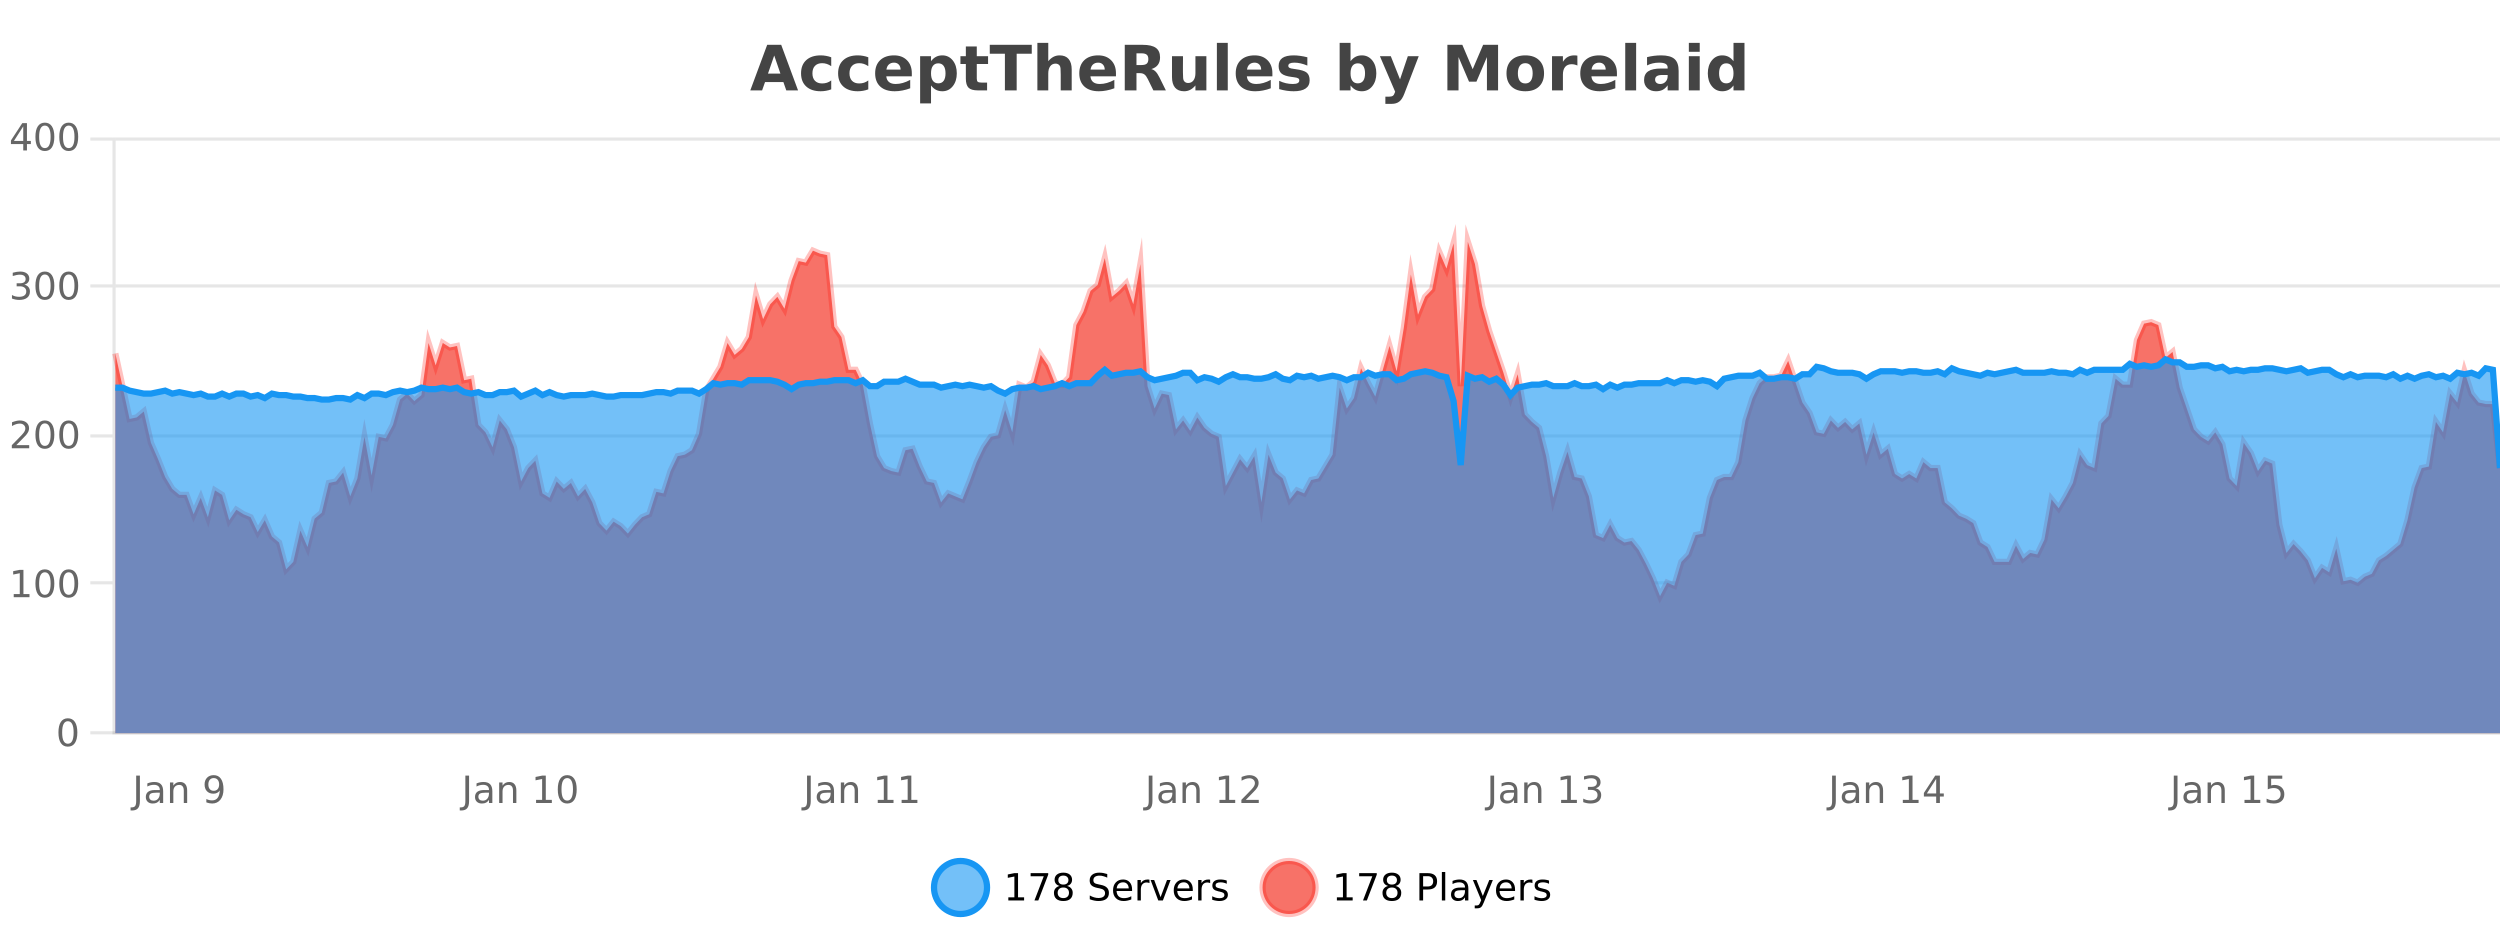 <?xml version="1.0" encoding="UTF-8"?>
<svg xmlns="http://www.w3.org/2000/svg" xmlns:xlink="http://www.w3.org/1999/xlink" width="800pt" height="300pt" viewBox="0 0 800 300" version="1.1">
<defs>
<clipPath id="clip1">
  <path d="M 270 263 L 345 263 L 345 300 L 270 300 Z M 270 263 "/>
</clipPath>
<clipPath id="clip2">
  <path d="M 375 263 L 450 263 L 450 300 L 375 300 Z M 375 263 "/>
</clipPath>
<clipPath id="clip3">
  <path d="M 36.906 77 L 800 77 L 800 234.602 L 36.906 234.602 Z M 36.906 77 "/>
</clipPath>
<clipPath id="clip4">
  <path d="M 35.906 49 L 800 49 L 800 220 L 35.906 220 Z M 35.906 49 "/>
</clipPath>
<clipPath id="clip5">
  <path d="M 36.906 115 L 800 115 L 800 234.602 L 36.906 234.602 Z M 36.906 115 "/>
</clipPath>
<clipPath id="clip6">
  <path d="M 35.906 86 L 800 86 L 800 179 L 35.906 179 Z M 35.906 86 "/>
</clipPath>
</defs>
<g id="surface2346">
<rect x="0" y="0" width="800" height="300" style="fill:rgb(100%,100%,100%);fill-opacity:1;stroke:none;"/>
<path style="fill:none;stroke-width:1;stroke-linecap:butt;stroke-linejoin:miter;stroke:rgb(0%,0%,0%);stroke-opacity:0.098;stroke-miterlimit:10;" d="M 37 234.5 L 800 234.5 "/>
<path style="fill:none;stroke-width:1;stroke-linecap:butt;stroke-linejoin:miter;stroke:rgb(0%,0%,0%);stroke-opacity:0.098;stroke-miterlimit:10;" d="M 28.906 234.5 L 36 234.5 "/>
<path style="fill:none;stroke-width:1;stroke-linecap:butt;stroke-linejoin:miter;stroke:rgb(0%,0%,0%);stroke-opacity:0.098;stroke-miterlimit:10;" d="M 37 186.5 L 800 186.5 "/>
<path style="fill:none;stroke-width:1;stroke-linecap:butt;stroke-linejoin:miter;stroke:rgb(0%,0%,0%);stroke-opacity:0.098;stroke-miterlimit:10;" d="M 28.906 186.5 L 36 186.5 "/>
<path style="fill:none;stroke-width:1;stroke-linecap:butt;stroke-linejoin:miter;stroke:rgb(0%,0%,0%);stroke-opacity:0.098;stroke-miterlimit:10;" d="M 37 139.5 L 800 139.5 "/>
<path style="fill:none;stroke-width:1;stroke-linecap:butt;stroke-linejoin:miter;stroke:rgb(0%,0%,0%);stroke-opacity:0.098;stroke-miterlimit:10;" d="M 28.906 139.5 L 36 139.5 "/>
<path style="fill:none;stroke-width:1;stroke-linecap:butt;stroke-linejoin:miter;stroke:rgb(0%,0%,0%);stroke-opacity:0.098;stroke-miterlimit:10;" d="M 37 91.5 L 800 91.5 "/>
<path style="fill:none;stroke-width:1;stroke-linecap:butt;stroke-linejoin:miter;stroke:rgb(0%,0%,0%);stroke-opacity:0.098;stroke-miterlimit:10;" d="M 28.906 91.5 L 36 91.5 "/>
<path style="fill:none;stroke-width:1;stroke-linecap:butt;stroke-linejoin:miter;stroke:rgb(0%,0%,0%);stroke-opacity:0.098;stroke-miterlimit:10;" d="M 37 44.5 L 800 44.5 "/>
<path style="fill:none;stroke-width:1;stroke-linecap:butt;stroke-linejoin:miter;stroke:rgb(0%,0%,0%);stroke-opacity:0.098;stroke-miterlimit:10;" d="M 28.906 44.5 L 36 44.5 "/>
<path style=" stroke:none;fill-rule:nonzero;fill:rgb(9.02%,58.824%,95.294%);fill-opacity:0.6;" d="M 315.852 284 C 315.852 288.688 312.055 292.484 307.367 292.484 C 302.684 292.484 298.883 288.688 298.883 284 C 298.883 279.312 302.684 275.516 307.367 275.516 C 312.055 275.516 315.852 279.312 315.852 284 Z M 315.852 284 "/>
<g clip-path="url(#clip1)" clip-rule="nonzero">
<path style="fill:none;stroke-width:2;stroke-linecap:butt;stroke-linejoin:miter;stroke:rgb(9.02%,58.824%,95.294%);stroke-opacity:1;stroke-miterlimit:10;" d="M 315.852 284 C 315.852 288.688 312.055 292.484 307.367 292.484 C 302.684 292.484 298.883 288.688 298.883 284 C 298.883 279.312 302.684 275.516 307.367 275.516 C 312.055 275.516 315.852 279.312 315.852 284 Z M 315.852 284 "/>
</g>
<path style=" stroke:none;fill-rule:nonzero;fill:rgb(0%,0%,0%);fill-opacity:1;" d="M 322.664 287.156 L 324.602 287.156 L 324.602 280.484 L 322.492 280.906 L 322.492 279.828 L 324.586 279.406 L 325.773 279.406 L 325.773 287.156 L 327.711 287.156 L 327.711 288.156 L 322.664 288.156 Z M 329.801 279.406 L 335.426 279.406 L 335.426 279.906 L 332.254 288.156 L 331.02 288.156 L 334.004 280.406 L 329.801 280.406 Z M 340.266 284 C 339.703 284 339.258 284.152 338.938 284.453 C 338.613 284.758 338.453 285.168 338.453 285.688 C 338.453 286.219 338.613 286.637 338.938 286.938 C 339.258 287.242 339.703 287.391 340.266 287.391 C 340.828 287.391 341.27 287.242 341.594 286.938 C 341.914 286.637 342.078 286.219 342.078 285.688 C 342.078 285.168 341.914 284.758 341.594 284.453 C 341.281 284.152 340.836 284 340.266 284 Z M 339.078 283.5 C 338.578 283.375 338.18 283.141 337.891 282.797 C 337.609 282.445 337.469 282.016 337.469 281.516 C 337.469 280.82 337.719 280.266 338.219 279.859 C 338.719 279.453 339.398 279.25 340.266 279.25 C 341.141 279.25 341.82 279.453 342.312 279.859 C 342.812 280.266 343.062 280.82 343.062 281.516 C 343.062 282.016 342.922 282.445 342.641 282.797 C 342.359 283.141 341.961 283.375 341.453 283.5 C 342.023 283.637 342.469 283.898 342.781 284.281 C 343.102 284.668 343.266 285.137 343.266 285.688 C 343.266 286.543 343.004 287.199 342.484 287.656 C 341.973 288.105 341.234 288.328 340.266 288.328 C 339.305 288.328 338.566 288.105 338.047 287.656 C 337.523 287.199 337.266 286.543 337.266 285.688 C 337.266 285.137 337.426 284.668 337.75 284.281 C 338.07 283.898 338.516 283.637 339.078 283.5 Z M 338.656 281.625 C 338.656 282.086 338.797 282.438 339.078 282.688 C 339.359 282.938 339.754 283.062 340.266 283.062 C 340.773 283.062 341.172 282.938 341.453 282.688 C 341.742 282.438 341.891 282.086 341.891 281.625 C 341.891 281.18 341.742 280.828 341.453 280.578 C 341.172 280.32 340.773 280.188 340.266 280.188 C 339.754 280.188 339.359 280.32 339.078 280.578 C 338.797 280.828 338.656 281.18 338.656 281.625 Z M 354.32 279.688 L 354.32 280.844 C 353.871 280.637 353.445 280.48 353.039 280.375 C 352.641 280.262 352.262 280.203 351.898 280.203 C 351.25 280.203 350.75 280.328 350.398 280.578 C 350.055 280.828 349.883 281.188 349.883 281.656 C 349.883 282.043 349.996 282.336 350.227 282.531 C 350.453 282.73 350.898 282.887 351.555 283 L 352.258 283.156 C 353.141 283.324 353.793 283.621 354.211 284.047 C 354.637 284.465 354.852 285.027 354.852 285.734 C 354.852 286.59 354.562 287.234 353.992 287.672 C 353.43 288.109 352.594 288.328 351.492 288.328 C 351.086 288.328 350.648 288.281 350.18 288.188 C 349.711 288.094 349.227 287.953 348.727 287.766 L 348.727 286.547 C 349.203 286.82 349.672 287.023 350.133 287.156 C 350.602 287.293 351.055 287.359 351.492 287.359 C 352.168 287.359 352.688 287.23 353.055 286.969 C 353.43 286.699 353.617 286.32 353.617 285.828 C 353.617 285.402 353.48 285.07 353.211 284.828 C 352.949 284.578 352.516 284.398 351.914 284.281 L 351.195 284.141 C 350.309 283.965 349.668 283.688 349.273 283.312 C 348.887 282.938 348.695 282.418 348.695 281.75 C 348.695 280.969 348.965 280.359 349.508 279.922 C 350.047 279.477 350.797 279.25 351.758 279.25 C 352.172 279.25 352.59 279.289 353.008 279.359 C 353.434 279.434 353.871 279.543 354.32 279.688 Z M 362.266 284.609 L 362.266 285.125 L 357.297 285.125 C 357.348 285.875 357.57 286.445 357.969 286.828 C 358.375 287.215 358.93 287.406 359.641 287.406 C 360.055 287.406 360.457 287.359 360.844 287.266 C 361.238 287.164 361.629 287.008 362.016 286.797 L 362.016 287.828 C 361.617 287.984 361.219 288.105 360.812 288.188 C 360.406 288.281 359.992 288.328 359.578 288.328 C 358.535 288.328 357.707 288.027 357.094 287.422 C 356.477 286.809 356.172 285.98 356.172 284.938 C 356.172 283.867 356.461 283.016 357.047 282.391 C 357.629 281.758 358.41 281.438 359.391 281.438 C 360.273 281.438 360.973 281.727 361.484 282.297 C 362.004 282.859 362.266 283.633 362.266 284.609 Z M 361.188 284.281 C 361.176 283.699 361.008 283.23 360.688 282.875 C 360.363 282.523 359.938 282.344 359.406 282.344 C 358.801 282.344 358.316 282.516 357.953 282.859 C 357.598 283.203 357.395 283.684 357.344 284.297 Z M 367.836 282.594 C 367.711 282.531 367.574 282.484 367.43 282.453 C 367.293 282.414 367.137 282.391 366.961 282.391 C 366.355 282.391 365.887 282.59 365.555 282.984 C 365.23 283.383 365.07 283.953 365.07 284.703 L 365.07 288.156 L 363.992 288.156 L 363.992 281.594 L 365.07 281.594 L 365.07 282.609 C 365.297 282.215 365.594 281.922 365.961 281.734 C 366.324 281.539 366.766 281.438 367.289 281.438 C 367.359 281.438 367.438 281.445 367.523 281.453 C 367.617 281.465 367.715 281.48 367.82 281.5 Z M 368.195 281.594 L 369.336 281.594 L 371.383 287.094 L 373.445 281.594 L 374.586 281.594 L 372.117 288.156 L 370.648 288.156 Z M 381.688 284.609 L 381.688 285.125 L 376.719 285.125 C 376.77 285.875 376.992 286.445 377.391 286.828 C 377.797 287.215 378.352 287.406 379.062 287.406 C 379.477 287.406 379.879 287.359 380.266 287.266 C 380.66 287.164 381.051 287.008 381.438 286.797 L 381.438 287.828 C 381.039 287.984 380.641 288.105 380.234 288.188 C 379.828 288.281 379.414 288.328 379 288.328 C 377.957 288.328 377.129 288.027 376.516 287.422 C 375.898 286.809 375.594 285.98 375.594 284.938 C 375.594 283.867 375.883 283.016 376.469 282.391 C 377.051 281.758 377.832 281.438 378.812 281.438 C 379.695 281.438 380.395 281.727 380.906 282.297 C 381.426 282.859 381.688 283.633 381.688 284.609 Z M 380.609 284.281 C 380.598 283.699 380.43 283.23 380.109 282.875 C 379.785 282.523 379.359 282.344 378.828 282.344 C 378.223 282.344 377.738 282.516 377.375 282.859 C 377.02 283.203 376.816 283.684 376.766 284.297 Z M 387.258 282.594 C 387.133 282.531 386.996 282.484 386.852 282.453 C 386.715 282.414 386.559 282.391 386.383 282.391 C 385.777 282.391 385.309 282.59 384.977 282.984 C 384.652 283.383 384.492 283.953 384.492 284.703 L 384.492 288.156 L 383.414 288.156 L 383.414 281.594 L 384.492 281.594 L 384.492 282.609 C 384.719 282.215 385.016 281.922 385.383 281.734 C 385.746 281.539 386.188 281.438 386.711 281.438 C 386.781 281.438 386.859 281.445 386.945 281.453 C 387.039 281.465 387.137 281.48 387.242 281.5 Z M 392.562 281.781 L 392.562 282.812 C 392.258 282.656 391.941 282.543 391.609 282.469 C 391.285 282.387 390.945 282.344 390.594 282.344 C 390.062 282.344 389.66 282.43 389.391 282.594 C 389.117 282.75 388.984 282.996 388.984 283.328 C 388.984 283.578 389.078 283.777 389.266 283.922 C 389.461 284.059 389.852 284.188 390.438 284.312 L 390.797 284.406 C 391.566 284.562 392.113 284.793 392.438 285.094 C 392.758 285.398 392.922 285.812 392.922 286.344 C 392.922 286.961 392.676 287.445 392.188 287.797 C 391.707 288.152 391.047 288.328 390.203 288.328 C 389.848 288.328 389.477 288.289 389.094 288.219 C 388.719 288.156 388.32 288.059 387.906 287.922 L 387.906 286.797 C 388.301 287.008 388.691 287.164 389.078 287.266 C 389.461 287.371 389.848 287.422 390.234 287.422 C 390.734 287.422 391.117 287.34 391.391 287.172 C 391.672 286.996 391.812 286.746 391.812 286.422 C 391.812 286.133 391.711 285.906 391.516 285.75 C 391.316 285.594 390.883 285.445 390.219 285.297 L 389.844 285.219 C 389.176 285.074 388.691 284.855 388.391 284.562 C 388.098 284.273 387.953 283.875 387.953 283.375 C 387.953 282.75 388.172 282.273 388.609 281.938 C 389.047 281.605 389.664 281.438 390.469 281.438 C 390.863 281.438 391.238 281.469 391.594 281.531 C 391.945 281.586 392.27 281.668 392.562 281.781 Z M 317.367 277.016 "/>
<path style=" stroke:none;fill-rule:nonzero;fill:rgb(96.863%,44.706%,40.784%);fill-opacity:1;" d="M 420.988 284 C 420.988 288.688 417.191 292.484 412.504 292.484 C 407.82 292.484 404.02 288.688 404.02 284 C 404.02 279.312 407.82 275.516 412.504 275.516 C 417.191 275.516 420.988 279.312 420.988 284 Z M 420.988 284 "/>
<g clip-path="url(#clip2)" clip-rule="nonzero">
<path style="fill:none;stroke-width:2;stroke-linecap:butt;stroke-linejoin:miter;stroke:rgb(100%,4.706%,0%);stroke-opacity:0.247;stroke-miterlimit:10;" d="M 420.988 284 C 420.988 288.688 417.191 292.484 412.504 292.484 C 407.82 292.484 404.02 288.688 404.02 284 C 404.02 279.312 407.82 275.516 412.504 275.516 C 417.191 275.516 420.988 279.312 420.988 284 Z M 420.988 284 "/>
</g>
<path style=" stroke:none;fill-rule:nonzero;fill:rgb(0%,0%,0%);fill-opacity:1;" d="M 427.805 287.156 L 429.742 287.156 L 429.742 280.484 L 427.633 280.906 L 427.633 279.828 L 429.727 279.406 L 430.914 279.406 L 430.914 287.156 L 432.852 287.156 L 432.852 288.156 L 427.805 288.156 Z M 434.938 279.406 L 440.562 279.406 L 440.562 279.906 L 437.391 288.156 L 436.156 288.156 L 439.141 280.406 L 434.938 280.406 Z M 445.398 284 C 444.836 284 444.391 284.152 444.07 284.453 C 443.746 284.758 443.586 285.168 443.586 285.688 C 443.586 286.219 443.746 286.637 444.07 286.938 C 444.391 287.242 444.836 287.391 445.398 287.391 C 445.961 287.391 446.402 287.242 446.727 286.938 C 447.047 286.637 447.211 286.219 447.211 285.688 C 447.211 285.168 447.047 284.758 446.727 284.453 C 446.414 284.152 445.969 284 445.398 284 Z M 444.211 283.5 C 443.711 283.375 443.312 283.141 443.023 282.797 C 442.742 282.445 442.602 282.016 442.602 281.516 C 442.602 280.82 442.852 280.266 443.352 279.859 C 443.852 279.453 444.531 279.25 445.398 279.25 C 446.273 279.25 446.953 279.453 447.445 279.859 C 447.945 280.266 448.195 280.82 448.195 281.516 C 448.195 282.016 448.055 282.445 447.773 282.797 C 447.492 283.141 447.094 283.375 446.586 283.5 C 447.156 283.637 447.602 283.898 447.914 284.281 C 448.234 284.668 448.398 285.137 448.398 285.688 C 448.398 286.543 448.137 287.199 447.617 287.656 C 447.105 288.105 446.367 288.328 445.398 288.328 C 444.438 288.328 443.699 288.105 443.18 287.656 C 442.656 287.199 442.398 286.543 442.398 285.688 C 442.398 285.137 442.559 284.668 442.883 284.281 C 443.203 283.898 443.648 283.637 444.211 283.5 Z M 443.789 281.625 C 443.789 282.086 443.93 282.438 444.211 282.688 C 444.492 282.938 444.887 283.062 445.398 283.062 C 445.906 283.062 446.305 282.938 446.586 282.688 C 446.875 282.438 447.023 282.086 447.023 281.625 C 447.023 281.18 446.875 280.828 446.586 280.578 C 446.305 280.32 445.906 280.188 445.398 280.188 C 444.887 280.188 444.492 280.32 444.211 280.578 C 443.93 280.828 443.789 281.18 443.789 281.625 Z M 455.398 280.375 L 455.398 283.672 L 456.883 283.672 C 457.434 283.672 457.859 283.531 458.164 283.25 C 458.465 282.961 458.617 282.547 458.617 282.016 C 458.617 281.496 458.465 281.094 458.164 280.812 C 457.859 280.523 457.434 280.375 456.883 280.375 Z M 454.211 279.406 L 456.883 279.406 C 457.871 279.406 458.617 279.633 459.117 280.078 C 459.617 280.516 459.867 281.164 459.867 282.016 C 459.867 282.883 459.617 283.539 459.117 283.984 C 458.617 284.422 457.871 284.641 456.883 284.641 L 455.398 284.641 L 455.398 288.156 L 454.211 288.156 Z M 461.398 279.031 L 462.477 279.031 L 462.477 288.156 L 461.398 288.156 Z M 467.719 284.859 C 466.852 284.859 466.25 284.961 465.906 285.156 C 465.57 285.355 465.406 285.695 465.406 286.172 C 465.406 286.559 465.531 286.867 465.781 287.094 C 466.039 287.312 466.383 287.422 466.812 287.422 C 467.414 287.422 467.895 287.215 468.25 286.797 C 468.613 286.371 468.797 285.805 468.797 285.094 L 468.797 284.859 Z M 469.875 284.406 L 469.875 288.156 L 468.797 288.156 L 468.797 287.156 C 468.547 287.555 468.238 287.852 467.875 288.047 C 467.508 288.234 467.062 288.328 466.531 288.328 C 465.852 288.328 465.316 288.141 464.922 287.766 C 464.523 287.383 464.328 286.875 464.328 286.25 C 464.328 285.512 464.57 284.953 465.062 284.578 C 465.562 284.203 466.301 284.016 467.281 284.016 L 468.797 284.016 L 468.797 283.906 C 468.797 283.406 468.629 283.023 468.297 282.75 C 467.973 282.48 467.52 282.344 466.938 282.344 C 466.562 282.344 466.191 282.391 465.828 282.484 C 465.473 282.578 465.133 282.715 464.812 282.891 L 464.812 281.891 C 465.207 281.734 465.586 281.621 465.953 281.547 C 466.328 281.477 466.691 281.438 467.047 281.438 C 467.992 281.438 468.703 281.684 469.172 282.172 C 469.641 282.664 469.875 283.406 469.875 284.406 Z M 474.82 288.766 C 474.516 289.547 474.219 290.055 473.93 290.297 C 473.637 290.535 473.25 290.656 472.773 290.656 L 471.914 290.656 L 471.914 289.75 L 472.539 289.75 C 472.84 289.75 473.07 289.676 473.227 289.531 C 473.391 289.395 473.574 289.066 473.773 288.547 L 473.977 288.047 L 471.32 281.594 L 472.461 281.594 L 474.508 286.719 L 476.57 281.594 L 477.711 281.594 Z M 484.812 284.609 L 484.812 285.125 L 479.844 285.125 C 479.895 285.875 480.117 286.445 480.516 286.828 C 480.922 287.215 481.477 287.406 482.188 287.406 C 482.602 287.406 483.004 287.359 483.391 287.266 C 483.785 287.164 484.176 287.008 484.562 286.797 L 484.562 287.828 C 484.164 287.984 483.766 288.105 483.359 288.188 C 482.953 288.281 482.539 288.328 482.125 288.328 C 481.082 288.328 480.254 288.027 479.641 287.422 C 479.023 286.809 478.719 285.98 478.719 284.938 C 478.719 283.867 479.008 283.016 479.594 282.391 C 480.176 281.758 480.957 281.438 481.938 281.438 C 482.82 281.438 483.52 281.727 484.031 282.297 C 484.551 282.859 484.812 283.633 484.812 284.609 Z M 483.734 284.281 C 483.723 283.699 483.555 283.23 483.234 282.875 C 482.91 282.523 482.484 282.344 481.953 282.344 C 481.348 282.344 480.863 282.516 480.5 282.859 C 480.145 283.203 479.941 283.684 479.891 284.297 Z M 490.383 282.594 C 490.258 282.531 490.121 282.484 489.977 282.453 C 489.84 282.414 489.684 282.391 489.508 282.391 C 488.902 282.391 488.434 282.59 488.102 282.984 C 487.777 283.383 487.617 283.953 487.617 284.703 L 487.617 288.156 L 486.539 288.156 L 486.539 281.594 L 487.617 281.594 L 487.617 282.609 C 487.844 282.215 488.141 281.922 488.508 281.734 C 488.871 281.539 489.312 281.438 489.836 281.438 C 489.906 281.438 489.984 281.445 490.07 281.453 C 490.164 281.465 490.262 281.48 490.367 281.5 Z M 495.691 281.781 L 495.691 282.812 C 495.387 282.656 495.07 282.543 494.738 282.469 C 494.414 282.387 494.074 282.344 493.723 282.344 C 493.191 282.344 492.789 282.43 492.52 282.594 C 492.246 282.75 492.113 282.996 492.113 283.328 C 492.113 283.578 492.207 283.777 492.395 283.922 C 492.59 284.059 492.98 284.188 493.566 284.312 L 493.926 284.406 C 494.695 284.562 495.242 284.793 495.566 285.094 C 495.887 285.398 496.051 285.812 496.051 286.344 C 496.051 286.961 495.805 287.445 495.316 287.797 C 494.836 288.152 494.176 288.328 493.332 288.328 C 492.977 288.328 492.605 288.289 492.223 288.219 C 491.848 288.156 491.449 288.059 491.035 287.922 L 491.035 286.797 C 491.43 287.008 491.82 287.164 492.207 287.266 C 492.59 287.371 492.977 287.422 493.363 287.422 C 493.863 287.422 494.246 287.34 494.52 287.172 C 494.801 286.996 494.941 286.746 494.941 286.422 C 494.941 286.133 494.84 285.906 494.645 285.75 C 494.445 285.594 494.012 285.445 493.348 285.297 L 492.973 285.219 C 492.305 285.074 491.82 284.855 491.52 284.562 C 491.227 284.273 491.082 283.875 491.082 283.375 C 491.082 282.75 491.301 282.273 491.738 281.938 C 492.176 281.605 492.793 281.438 493.598 281.438 C 493.992 281.438 494.367 281.469 494.723 281.531 C 495.074 281.586 495.398 281.668 495.691 281.781 Z M 422.504 277.016 "/>
<path style=" stroke:none;fill-rule:nonzero;fill:rgb(26.667%,26.667%,26.667%);fill-opacity:1;" d="M 250.688 26.266 L 244.812 26.266 L 243.875 28.922 L 240.094 28.922 L 245.5 14.344 L 249.984 14.344 L 255.375 28.922 L 251.609 28.922 Z M 245.75 23.562 L 249.734 23.562 L 247.75 17.766 Z M 265.992 18.328 L 265.992 21.172 C 265.523 20.852 265.047 20.609 264.57 20.453 C 264.09 20.297 263.59 20.219 263.07 20.219 C 262.102 20.219 261.34 20.508 260.789 21.078 C 260.246 21.641 259.977 22.438 259.977 23.469 C 259.977 24.492 260.246 25.289 260.789 25.859 C 261.34 26.422 262.102 26.703 263.07 26.703 C 263.621 26.703 264.141 26.625 264.633 26.469 C 265.121 26.305 265.574 26.059 265.992 25.734 L 265.992 28.594 C 265.449 28.805 264.898 28.953 264.336 29.047 C 263.773 29.148 263.203 29.203 262.633 29.203 C 260.664 29.203 259.121 28.699 258.008 27.688 C 256.891 26.68 256.336 25.273 256.336 23.469 C 256.336 21.656 256.891 20.246 258.008 19.234 C 259.121 18.227 260.664 17.719 262.633 17.719 C 263.203 17.719 263.766 17.773 264.32 17.875 C 264.883 17.969 265.438 18.121 265.992 18.328 Z M 277.852 18.328 L 277.852 21.172 C 277.383 20.852 276.906 20.609 276.43 20.453 C 275.949 20.297 275.449 20.219 274.93 20.219 C 273.961 20.219 273.199 20.508 272.648 21.078 C 272.105 21.641 271.836 22.438 271.836 23.469 C 271.836 24.492 272.105 25.289 272.648 25.859 C 273.199 26.422 273.961 26.703 274.93 26.703 C 275.48 26.703 276 26.625 276.492 26.469 C 276.98 26.305 277.434 26.059 277.852 25.734 L 277.852 28.594 C 277.309 28.805 276.758 28.953 276.195 29.047 C 275.633 29.148 275.062 29.203 274.492 29.203 C 272.523 29.203 270.98 28.699 269.867 27.688 C 268.75 26.68 268.195 25.273 268.195 23.469 C 268.195 21.656 268.75 20.246 269.867 19.234 C 270.98 18.227 272.523 17.719 274.492 17.719 C 275.062 17.719 275.625 17.773 276.18 17.875 C 276.742 17.969 277.297 18.121 277.852 18.328 Z M 291.781 23.422 L 291.781 24.422 L 283.609 24.422 C 283.691 25.246 283.988 25.859 284.5 26.266 C 285.008 26.672 285.719 26.875 286.625 26.875 C 287.363 26.875 288.117 26.766 288.891 26.547 C 289.66 26.328 290.453 26 291.266 25.562 L 291.266 28.25 C 290.441 28.562 289.613 28.797 288.781 28.953 C 287.957 29.117 287.133 29.203 286.312 29.203 C 284.332 29.203 282.789 28.703 281.688 27.703 C 280.594 26.695 280.047 25.281 280.047 23.469 C 280.047 21.68 280.582 20.273 281.656 19.25 C 282.738 18.23 284.223 17.719 286.109 17.719 C 287.828 17.719 289.203 18.242 290.234 19.281 C 291.266 20.312 291.781 21.695 291.781 23.422 Z M 288.188 22.266 C 288.188 21.602 287.992 21.062 287.609 20.656 C 287.223 20.25 286.719 20.047 286.094 20.047 C 285.414 20.047 284.863 20.242 284.438 20.625 C 284.02 21 283.758 21.547 283.656 22.266 Z M 297.926 27.344 L 297.926 33.078 L 294.441 33.078 L 294.441 17.984 L 297.926 17.984 L 297.926 19.578 C 298.414 18.945 298.949 18.477 299.535 18.172 C 300.117 17.871 300.789 17.719 301.551 17.719 C 302.902 17.719 304.012 18.258 304.879 19.328 C 305.742 20.402 306.176 21.781 306.176 23.469 C 306.176 25.148 305.742 26.523 304.879 27.594 C 304.012 28.668 302.902 29.203 301.551 29.203 C 300.789 29.203 300.117 29.051 299.535 28.75 C 298.949 28.449 298.414 27.98 297.926 27.344 Z M 300.254 20.266 C 299.504 20.266 298.926 20.543 298.52 21.094 C 298.121 21.637 297.926 22.43 297.926 23.469 C 297.926 24.5 298.121 25.293 298.52 25.844 C 298.926 26.398 299.504 26.672 300.254 26.672 C 301.004 26.672 301.574 26.402 301.973 25.859 C 302.367 25.309 302.566 24.512 302.566 23.469 C 302.566 22.43 302.367 21.637 301.973 21.094 C 301.574 20.543 301.004 20.266 300.254 20.266 Z M 312.57 14.875 L 312.57 17.984 L 316.18 17.984 L 316.18 20.484 L 312.57 20.484 L 312.57 25.125 C 312.57 25.637 312.668 25.98 312.867 26.156 C 313.074 26.336 313.477 26.422 314.07 26.422 L 315.867 26.422 L 315.867 28.922 L 312.867 28.922 C 311.492 28.922 310.512 28.637 309.93 28.062 C 309.355 27.48 309.07 26.5 309.07 25.125 L 309.07 20.484 L 307.336 20.484 L 307.336 17.984 L 309.07 17.984 L 309.07 14.875 Z M 316.727 14.344 L 330.164 14.344 L 330.164 17.188 L 325.336 17.188 L 325.336 28.922 L 321.57 28.922 L 321.57 17.188 L 316.727 17.188 Z M 342.945 22.266 L 342.945 28.922 L 339.43 28.922 L 339.43 23.844 C 339.43 22.887 339.406 22.23 339.367 21.875 C 339.324 21.512 339.25 21.246 339.148 21.078 C 339.012 20.852 338.824 20.672 338.586 20.547 C 338.355 20.422 338.09 20.359 337.789 20.359 C 337.059 20.359 336.484 20.641 336.07 21.203 C 335.652 21.766 335.445 22.547 335.445 23.547 L 335.445 28.922 L 331.961 28.922 L 331.961 13.719 L 335.445 13.719 L 335.445 19.578 C 335.977 18.945 336.539 18.477 337.133 18.172 C 337.727 17.871 338.375 17.719 339.086 17.719 C 340.355 17.719 341.312 18.109 341.961 18.891 C 342.617 19.664 342.945 20.789 342.945 22.266 Z M 357.105 23.422 L 357.105 24.422 L 348.934 24.422 C 349.016 25.246 349.312 25.859 349.824 26.266 C 350.332 26.672 351.043 26.875 351.949 26.875 C 352.688 26.875 353.441 26.766 354.215 26.547 C 354.984 26.328 355.777 26 356.59 25.562 L 356.59 28.25 C 355.766 28.562 354.938 28.797 354.105 28.953 C 353.281 29.117 352.457 29.203 351.637 29.203 C 349.656 29.203 348.113 28.703 347.012 27.703 C 345.918 26.695 345.371 25.281 345.371 23.469 C 345.371 21.68 345.906 20.273 346.98 19.25 C 348.062 18.23 349.547 17.719 351.434 17.719 C 353.152 17.719 354.527 18.242 355.559 19.281 C 356.59 20.312 357.105 21.695 357.105 23.422 Z M 353.512 22.266 C 353.512 21.602 353.316 21.062 352.934 20.656 C 352.547 20.25 352.043 20.047 351.418 20.047 C 350.738 20.047 350.188 20.242 349.762 20.625 C 349.344 21 349.082 21.547 348.98 22.266 Z M 365.25 20.812 C 366.039 20.812 366.609 20.668 366.953 20.375 C 367.297 20.074 367.469 19.59 367.469 18.922 C 367.469 18.258 367.297 17.781 366.953 17.5 C 366.609 17.211 366.039 17.062 365.25 17.062 L 363.672 17.062 L 363.672 20.812 Z M 363.672 23.406 L 363.672 28.922 L 359.922 28.922 L 359.922 14.344 L 365.656 14.344 C 367.57 14.344 368.977 14.668 369.875 15.312 C 370.77 15.961 371.219 16.977 371.219 18.359 C 371.219 19.328 370.984 20.125 370.516 20.75 C 370.055 21.367 369.359 21.82 368.422 22.109 C 368.93 22.227 369.391 22.492 369.797 22.906 C 370.203 23.312 370.613 23.938 371.031 24.781 L 373.078 28.922 L 369.078 28.922 L 367.297 25.297 C 366.941 24.57 366.578 24.074 366.203 23.812 C 365.836 23.543 365.348 23.406 364.734 23.406 Z M 375.039 24.656 L 375.039 17.984 L 378.555 17.984 L 378.555 19.078 C 378.555 19.672 378.547 20.418 378.539 21.312 C 378.539 22.211 378.539 22.805 378.539 23.094 C 378.539 23.98 378.559 24.617 378.602 25 C 378.652 25.387 378.73 25.668 378.836 25.844 C 378.98 26.074 379.168 26.25 379.398 26.375 C 379.625 26.5 379.891 26.562 380.195 26.562 C 380.922 26.562 381.496 26.281 381.914 25.719 C 382.328 25.156 382.539 24.383 382.539 23.391 L 382.539 17.984 L 386.039 17.984 L 386.039 28.922 L 382.539 28.922 L 382.539 27.344 C 382.008 27.98 381.445 28.449 380.852 28.75 C 380.266 29.051 379.621 29.203 378.914 29.203 C 377.652 29.203 376.688 28.82 376.023 28.047 C 375.367 27.266 375.039 26.137 375.039 24.656 Z M 389.402 13.719 L 392.887 13.719 L 392.887 28.922 L 389.402 28.922 Z M 407.164 23.422 L 407.164 24.422 L 398.992 24.422 C 399.074 25.246 399.371 25.859 399.883 26.266 C 400.391 26.672 401.102 26.875 402.008 26.875 C 402.746 26.875 403.5 26.766 404.273 26.547 C 405.043 26.328 405.836 26 406.648 25.562 L 406.648 28.25 C 405.824 28.562 404.996 28.797 404.164 28.953 C 403.34 29.117 402.516 29.203 401.695 29.203 C 399.715 29.203 398.172 28.703 397.07 27.703 C 395.977 26.695 395.43 25.281 395.43 23.469 C 395.43 21.68 395.965 20.273 397.039 19.25 C 398.121 18.23 399.605 17.719 401.492 17.719 C 403.211 17.719 404.586 18.242 405.617 19.281 C 406.648 20.312 407.164 21.695 407.164 23.422 Z M 403.57 22.266 C 403.57 21.602 403.375 21.062 402.992 20.656 C 402.605 20.25 402.102 20.047 401.477 20.047 C 400.797 20.047 400.246 20.242 399.82 20.625 C 399.402 21 399.141 21.547 399.039 22.266 Z M 418.352 18.328 L 418.352 20.984 C 417.609 20.672 416.891 20.438 416.195 20.281 C 415.496 20.125 414.836 20.047 414.211 20.047 C 413.555 20.047 413.062 20.133 412.742 20.297 C 412.418 20.465 412.258 20.719 412.258 21.062 C 412.258 21.344 412.375 21.559 412.617 21.703 C 412.867 21.852 413.305 21.961 413.93 22.031 L 414.555 22.125 C 416.344 22.355 417.547 22.73 418.164 23.25 C 418.777 23.773 419.086 24.59 419.086 25.703 C 419.086 26.871 418.652 27.746 417.789 28.328 C 416.934 28.914 415.656 29.203 413.961 29.203 C 413.23 29.203 412.48 29.145 411.711 29.031 C 410.938 28.918 410.148 28.746 409.336 28.516 L 409.336 25.859 C 410.031 26.203 410.746 26.461 411.477 26.625 C 412.203 26.793 412.949 26.875 413.711 26.875 C 414.398 26.875 414.914 26.781 415.258 26.594 C 415.602 26.406 415.773 26.125 415.773 25.75 C 415.773 25.438 415.652 25.211 415.414 25.062 C 415.172 24.906 414.699 24.789 413.992 24.703 L 413.383 24.625 C 411.82 24.43 410.727 24.07 410.102 23.547 C 409.477 23.016 409.164 22.215 409.164 21.141 C 409.164 19.984 409.559 19.125 410.352 18.562 C 411.152 18 412.371 17.719 414.008 17.719 C 414.652 17.719 415.328 17.773 416.039 17.875 C 416.746 17.969 417.516 18.121 418.352 18.328 Z M 434.5 26.672 C 435.25 26.672 435.82 26.402 436.219 25.859 C 436.613 25.309 436.812 24.512 436.812 23.469 C 436.812 22.43 436.613 21.637 436.219 21.094 C 435.82 20.543 435.25 20.266 434.5 20.266 C 433.75 20.266 433.172 20.543 432.766 21.094 C 432.367 21.637 432.172 22.43 432.172 23.469 C 432.172 24.5 432.367 25.293 432.766 25.844 C 433.172 26.398 433.75 26.672 434.5 26.672 Z M 432.172 19.578 C 432.66 18.945 433.195 18.477 433.781 18.172 C 434.363 17.871 435.035 17.719 435.797 17.719 C 437.148 17.719 438.258 18.258 439.125 19.328 C 439.988 20.402 440.422 21.781 440.422 23.469 C 440.422 25.148 439.988 26.523 439.125 27.594 C 438.258 28.668 437.148 29.203 435.797 29.203 C 435.035 29.203 434.363 29.051 433.781 28.75 C 433.195 28.449 432.66 27.98 432.172 27.344 L 432.172 28.922 L 428.688 28.922 L 428.688 13.719 L 432.172 13.719 Z M 441.57 17.984 L 445.055 17.984 L 448.008 25.406 L 450.508 17.984 L 453.992 17.984 L 449.398 29.953 C 448.938 31.172 448.398 32.02 447.773 32.5 C 447.156 32.988 446.352 33.234 445.352 33.234 L 443.32 33.234 L 443.32 30.938 L 444.414 30.938 C 445.008 30.938 445.438 30.844 445.711 30.656 C 445.98 30.469 446.188 30.129 446.336 29.641 L 446.445 29.344 Z M 463.164 14.344 L 467.945 14.344 L 471.258 22.141 L 474.602 14.344 L 479.383 14.344 L 479.383 28.922 L 475.82 28.922 L 475.82 18.25 L 472.461 26.125 L 470.086 26.125 L 466.727 18.25 L 466.727 28.922 L 463.164 28.922 Z M 488.109 20.219 C 487.328 20.219 486.734 20.5 486.328 21.062 C 485.922 21.617 485.719 22.418 485.719 23.469 C 485.719 24.512 485.922 25.312 486.328 25.875 C 486.734 26.43 487.328 26.703 488.109 26.703 C 488.867 26.703 489.445 26.43 489.844 25.875 C 490.25 25.312 490.453 24.512 490.453 23.469 C 490.453 22.418 490.25 21.617 489.844 21.062 C 489.445 20.5 488.867 20.219 488.109 20.219 Z M 488.109 17.719 C 489.984 17.719 491.445 18.23 492.5 19.25 C 493.562 20.262 494.094 21.668 494.094 23.469 C 494.094 25.262 493.562 26.668 492.5 27.688 C 491.445 28.699 489.984 29.203 488.109 29.203 C 486.211 29.203 484.734 28.699 483.672 27.688 C 482.609 26.668 482.078 25.262 482.078 23.469 C 482.078 21.668 482.609 20.262 483.672 19.25 C 484.734 18.23 486.211 17.719 488.109 17.719 Z M 504.773 20.969 C 504.461 20.824 504.152 20.719 503.852 20.656 C 503.547 20.586 503.246 20.547 502.945 20.547 C 502.039 20.547 501.34 20.836 500.852 21.406 C 500.371 21.98 500.133 22.805 500.133 23.875 L 500.133 28.922 L 496.648 28.922 L 496.648 17.984 L 500.133 17.984 L 500.133 19.781 C 500.578 19.062 501.094 18.543 501.68 18.219 C 502.262 17.887 502.961 17.719 503.773 17.719 C 503.898 17.719 504.027 17.727 504.164 17.734 C 504.297 17.746 504.496 17.766 504.758 17.797 Z M 517.418 23.422 L 517.418 24.422 L 509.246 24.422 C 509.328 25.246 509.625 25.859 510.137 26.266 C 510.645 26.672 511.355 26.875 512.262 26.875 C 513 26.875 513.754 26.766 514.527 26.547 C 515.297 26.328 516.09 26 516.902 25.562 L 516.902 28.25 C 516.078 28.562 515.25 28.797 514.418 28.953 C 513.594 29.117 512.77 29.203 511.949 29.203 C 509.969 29.203 508.426 28.703 507.324 27.703 C 506.23 26.695 505.684 25.281 505.684 23.469 C 505.684 21.68 506.219 20.273 507.293 19.25 C 508.375 18.23 509.859 17.719 511.746 17.719 C 513.465 17.719 514.84 18.242 515.871 19.281 C 516.902 20.312 517.418 21.695 517.418 23.422 Z M 513.824 22.266 C 513.824 21.602 513.629 21.062 513.246 20.656 C 512.859 20.25 512.355 20.047 511.73 20.047 C 511.051 20.047 510.5 20.242 510.074 20.625 C 509.656 21 509.395 21.547 509.293 22.266 Z M 520.078 13.719 L 523.562 13.719 L 523.562 28.922 L 520.078 28.922 Z M 531.82 24 C 531.09 24 530.543 24.125 530.18 24.375 C 529.812 24.617 529.633 24.98 529.633 25.469 C 529.633 25.906 529.777 26.25 530.07 26.5 C 530.371 26.75 530.781 26.875 531.305 26.875 C 531.961 26.875 532.512 26.641 532.961 26.172 C 533.418 25.703 533.648 25.117 533.648 24.406 L 533.648 24 Z M 537.164 22.688 L 537.164 28.922 L 533.648 28.922 L 533.648 27.297 C 533.18 27.965 532.648 28.449 532.055 28.75 C 531.469 29.051 530.758 29.203 529.914 29.203 C 528.789 29.203 527.871 28.875 527.164 28.219 C 526.453 27.555 526.102 26.695 526.102 25.641 C 526.102 24.359 526.539 23.422 527.414 22.828 C 528.297 22.227 529.688 21.922 531.586 21.922 L 533.648 21.922 L 533.648 21.641 C 533.648 21.09 533.43 20.688 532.992 20.438 C 532.555 20.18 531.871 20.047 530.945 20.047 C 530.195 20.047 529.496 20.125 528.852 20.281 C 528.203 20.43 527.605 20.648 527.055 20.938 L 527.055 18.281 C 527.805 18.094 528.555 17.953 529.305 17.859 C 530.062 17.766 530.824 17.719 531.586 17.719 C 533.555 17.719 534.977 18.109 535.852 18.891 C 536.727 19.664 537.164 20.93 537.164 22.688 Z M 540.43 17.984 L 543.914 17.984 L 543.914 28.922 L 540.43 28.922 Z M 540.43 13.719 L 543.914 13.719 L 543.914 16.578 L 540.43 16.578 Z M 554.719 19.578 L 554.719 13.719 L 558.234 13.719 L 558.234 28.922 L 554.719 28.922 L 554.719 27.344 C 554.238 27.992 553.707 28.465 553.125 28.766 C 552.539 29.055 551.867 29.203 551.109 29.203 C 549.766 29.203 548.66 28.668 547.797 27.594 C 546.93 26.523 546.5 25.148 546.5 23.469 C 546.5 21.781 546.93 20.402 547.797 19.328 C 548.66 18.258 549.766 17.719 551.109 17.719 C 551.867 17.719 552.539 17.871 553.125 18.172 C 553.707 18.477 554.238 18.945 554.719 19.578 Z M 552.406 26.672 C 553.156 26.672 553.727 26.402 554.125 25.859 C 554.52 25.309 554.719 24.512 554.719 23.469 C 554.719 22.43 554.52 21.637 554.125 21.094 C 553.727 20.543 553.156 20.266 552.406 20.266 C 551.664 20.266 551.098 20.543 550.703 21.094 C 550.305 21.637 550.109 22.43 550.109 23.469 C 550.109 24.512 550.305 25.309 550.703 25.859 C 551.098 26.402 551.664 26.672 552.406 26.672 Z M 240 10.359 "/>
<path style="fill:none;stroke-width:1;stroke-linecap:butt;stroke-linejoin:miter;stroke:rgb(0%,0%,0%);stroke-opacity:0.098;stroke-miterlimit:10;" d="M 36 234.5 L 801 234.5 "/>
<path style=" stroke:none;fill-rule:nonzero;fill:rgb(40%,40%,40%);fill-opacity:1;" d="M 43.578 248.203 L 44.766 248.203 L 44.766 256.344 C 44.766 257.395 44.562 258.16 44.156 258.641 C 43.758 259.117 43.117 259.359 42.234 259.359 L 41.781 259.359 L 41.781 258.359 L 42.156 258.359 C 42.676 258.359 43.039 258.211 43.25 257.922 C 43.469 257.629 43.578 257.102 43.578 256.344 Z M 50.055 253.656 C 49.188 253.656 48.586 253.758 48.242 253.953 C 47.906 254.152 47.742 254.492 47.742 254.969 C 47.742 255.355 47.867 255.664 48.117 255.891 C 48.375 256.109 48.719 256.219 49.148 256.219 C 49.75 256.219 50.23 256.012 50.586 255.594 C 50.949 255.168 51.133 254.602 51.133 253.891 L 51.133 253.656 Z M 52.211 253.203 L 52.211 256.953 L 51.133 256.953 L 51.133 255.953 C 50.883 256.352 50.574 256.648 50.211 256.844 C 49.844 257.031 49.398 257.125 48.867 257.125 C 48.188 257.125 47.652 256.938 47.258 256.562 C 46.859 256.18 46.664 255.672 46.664 255.047 C 46.664 254.309 46.906 253.75 47.398 253.375 C 47.898 253 48.637 252.812 49.617 252.812 L 51.133 252.812 L 51.133 252.703 C 51.133 252.203 50.965 251.82 50.633 251.547 C 50.309 251.277 49.855 251.141 49.273 251.141 C 48.898 251.141 48.527 251.188 48.164 251.281 C 47.809 251.375 47.469 251.512 47.148 251.688 L 47.148 250.688 C 47.543 250.531 47.922 250.418 48.289 250.344 C 48.664 250.273 49.027 250.234 49.383 250.234 C 50.328 250.234 51.039 250.48 51.508 250.969 C 51.977 251.461 52.211 252.203 52.211 253.203 Z M 59.891 252.984 L 59.891 256.953 L 58.812 256.953 L 58.812 253.031 C 58.812 252.406 58.688 251.945 58.438 251.641 C 58.195 251.328 57.836 251.172 57.359 251.172 C 56.773 251.172 56.312 251.359 55.969 251.734 C 55.633 252.102 55.469 252.605 55.469 253.25 L 55.469 256.953 L 54.391 256.953 L 54.391 250.391 L 55.469 250.391 L 55.469 251.406 C 55.727 251.012 56.031 250.719 56.375 250.531 C 56.727 250.336 57.133 250.234 57.594 250.234 C 58.344 250.234 58.91 250.469 59.297 250.938 C 59.691 251.398 59.891 252.078 59.891 252.984 Z M 66.031 256.766 L 66.031 255.688 C 66.332 255.836 66.633 255.945 66.938 256.016 C 67.238 256.09 67.539 256.125 67.844 256.125 C 68.625 256.125 69.219 255.867 69.625 255.344 C 70.039 254.812 70.273 254.012 70.328 252.938 C 70.109 253.281 69.82 253.543 69.469 253.719 C 69.125 253.898 68.738 253.984 68.312 253.984 C 67.438 253.984 66.742 253.727 66.234 253.203 C 65.723 252.672 65.469 251.945 65.469 251.016 C 65.469 250.121 65.734 249.402 66.266 248.859 C 66.797 248.32 67.504 248.047 68.391 248.047 C 69.398 248.047 70.172 248.438 70.703 249.219 C 71.242 249.992 71.516 251.117 71.516 252.594 C 71.516 253.969 71.188 255.07 70.531 255.891 C 69.875 256.715 68.992 257.125 67.891 257.125 C 67.586 257.125 67.285 257.094 66.984 257.031 C 66.68 256.977 66.363 256.891 66.031 256.766 Z M 68.391 253.062 C 68.922 253.062 69.344 252.883 69.656 252.516 C 69.969 252.152 70.125 251.652 70.125 251.016 C 70.125 250.391 69.969 249.898 69.656 249.531 C 69.344 249.168 68.922 248.984 68.391 248.984 C 67.859 248.984 67.438 249.168 67.125 249.531 C 66.82 249.898 66.672 250.391 66.672 251.016 C 66.672 251.652 66.82 252.152 67.125 252.516 C 67.438 252.883 67.859 253.062 68.391 253.062 Z M 42.406 245.816 "/>
<path style=" stroke:none;fill-rule:nonzero;fill:rgb(40%,40%,40%);fill-opacity:1;" d="M 148.918 248.203 L 150.105 248.203 L 150.105 256.344 C 150.105 257.395 149.902 258.16 149.496 258.641 C 149.098 259.117 148.457 259.359 147.574 259.359 L 147.121 259.359 L 147.121 258.359 L 147.496 258.359 C 148.016 258.359 148.379 258.211 148.59 257.922 C 148.809 257.629 148.918 257.102 148.918 256.344 Z M 155.395 253.656 C 154.527 253.656 153.926 253.758 153.582 253.953 C 153.246 254.152 153.082 254.492 153.082 254.969 C 153.082 255.355 153.207 255.664 153.457 255.891 C 153.715 256.109 154.059 256.219 154.488 256.219 C 155.09 256.219 155.57 256.012 155.926 255.594 C 156.289 255.168 156.473 254.602 156.473 253.891 L 156.473 253.656 Z M 157.551 253.203 L 157.551 256.953 L 156.473 256.953 L 156.473 255.953 C 156.223 256.352 155.914 256.648 155.551 256.844 C 155.184 257.031 154.738 257.125 154.207 257.125 C 153.527 257.125 152.992 256.938 152.598 256.562 C 152.199 256.18 152.004 255.672 152.004 255.047 C 152.004 254.309 152.246 253.75 152.738 253.375 C 153.238 253 153.977 252.812 154.957 252.812 L 156.473 252.812 L 156.473 252.703 C 156.473 252.203 156.305 251.82 155.973 251.547 C 155.648 251.277 155.195 251.141 154.613 251.141 C 154.238 251.141 153.867 251.188 153.504 251.281 C 153.148 251.375 152.809 251.512 152.488 251.688 L 152.488 250.688 C 152.883 250.531 153.262 250.418 153.629 250.344 C 154.004 250.273 154.367 250.234 154.723 250.234 C 155.668 250.234 156.379 250.48 156.848 250.969 C 157.316 251.461 157.551 252.203 157.551 253.203 Z M 165.234 252.984 L 165.234 256.953 L 164.156 256.953 L 164.156 253.031 C 164.156 252.406 164.031 251.945 163.781 251.641 C 163.539 251.328 163.18 251.172 162.703 251.172 C 162.117 251.172 161.656 251.359 161.312 251.734 C 160.977 252.102 160.812 252.605 160.812 253.25 L 160.812 256.953 L 159.734 256.953 L 159.734 250.391 L 160.812 250.391 L 160.812 251.406 C 161.07 251.012 161.375 250.719 161.719 250.531 C 162.07 250.336 162.477 250.234 162.938 250.234 C 163.688 250.234 164.254 250.469 164.641 250.938 C 165.035 251.398 165.234 252.078 165.234 252.984 Z M 171.543 255.953 L 173.48 255.953 L 173.48 249.281 L 171.371 249.703 L 171.371 248.625 L 173.465 248.203 L 174.652 248.203 L 174.652 255.953 L 176.59 255.953 L 176.59 256.953 L 171.543 256.953 Z M 181.508 248.984 C 180.902 248.984 180.445 249.289 180.133 249.891 C 179.828 250.484 179.68 251.387 179.68 252.594 C 179.68 253.793 179.828 254.695 180.133 255.297 C 180.445 255.891 180.902 256.188 181.508 256.188 C 182.121 256.188 182.578 255.891 182.883 255.297 C 183.195 254.695 183.352 253.793 183.352 252.594 C 183.352 251.387 183.195 250.484 182.883 249.891 C 182.578 249.289 182.121 248.984 181.508 248.984 Z M 181.508 248.047 C 182.484 248.047 183.234 248.438 183.758 249.219 C 184.277 249.992 184.539 251.117 184.539 252.594 C 184.539 254.062 184.277 255.188 183.758 255.969 C 183.234 256.742 182.484 257.125 181.508 257.125 C 180.527 257.125 179.777 256.742 179.258 255.969 C 178.746 255.188 178.492 254.062 178.492 252.594 C 178.492 251.117 178.746 249.992 179.258 249.219 C 179.777 248.438 180.527 248.047 181.508 248.047 Z M 147.746 245.816 "/>
<path style=" stroke:none;fill-rule:nonzero;fill:rgb(40%,40%,40%);fill-opacity:1;" d="M 258.254 248.203 L 259.441 248.203 L 259.441 256.344 C 259.441 257.395 259.238 258.16 258.832 258.641 C 258.434 259.117 257.793 259.359 256.91 259.359 L 256.457 259.359 L 256.457 258.359 L 256.832 258.359 C 257.352 258.359 257.715 258.211 257.926 257.922 C 258.145 257.629 258.254 257.102 258.254 256.344 Z M 264.73 253.656 C 263.863 253.656 263.262 253.758 262.918 253.953 C 262.582 254.152 262.418 254.492 262.418 254.969 C 262.418 255.355 262.543 255.664 262.793 255.891 C 263.051 256.109 263.395 256.219 263.824 256.219 C 264.426 256.219 264.906 256.012 265.262 255.594 C 265.625 255.168 265.809 254.602 265.809 253.891 L 265.809 253.656 Z M 266.887 253.203 L 266.887 256.953 L 265.809 256.953 L 265.809 255.953 C 265.559 256.352 265.25 256.648 264.887 256.844 C 264.52 257.031 264.074 257.125 263.543 257.125 C 262.863 257.125 262.328 256.938 261.934 256.562 C 261.535 256.18 261.34 255.672 261.34 255.047 C 261.34 254.309 261.582 253.75 262.074 253.375 C 262.574 253 263.312 252.812 264.293 252.812 L 265.809 252.812 L 265.809 252.703 C 265.809 252.203 265.641 251.82 265.309 251.547 C 264.984 251.277 264.531 251.141 263.949 251.141 C 263.574 251.141 263.203 251.188 262.84 251.281 C 262.484 251.375 262.145 251.512 261.824 251.688 L 261.824 250.688 C 262.219 250.531 262.598 250.418 262.965 250.344 C 263.34 250.273 263.703 250.234 264.059 250.234 C 265.004 250.234 265.715 250.48 266.184 250.969 C 266.652 251.461 266.887 252.203 266.887 253.203 Z M 274.57 252.984 L 274.57 256.953 L 273.492 256.953 L 273.492 253.031 C 273.492 252.406 273.367 251.945 273.117 251.641 C 272.875 251.328 272.516 251.172 272.039 251.172 C 271.453 251.172 270.992 251.359 270.648 251.734 C 270.312 252.102 270.148 252.605 270.148 253.25 L 270.148 256.953 L 269.07 256.953 L 269.07 250.391 L 270.148 250.391 L 270.148 251.406 C 270.406 251.012 270.711 250.719 271.055 250.531 C 271.406 250.336 271.812 250.234 272.273 250.234 C 273.023 250.234 273.59 250.469 273.977 250.938 C 274.371 251.398 274.57 252.078 274.57 252.984 Z M 280.879 255.953 L 282.816 255.953 L 282.816 249.281 L 280.707 249.703 L 280.707 248.625 L 282.801 248.203 L 283.988 248.203 L 283.988 255.953 L 285.926 255.953 L 285.926 256.953 L 280.879 256.953 Z M 288.516 255.953 L 290.453 255.953 L 290.453 249.281 L 288.344 249.703 L 288.344 248.625 L 290.438 248.203 L 291.625 248.203 L 291.625 255.953 L 293.562 255.953 L 293.562 256.953 L 288.516 256.953 Z M 257.082 245.816 "/>
<path style=" stroke:none;fill-rule:nonzero;fill:rgb(40%,40%,40%);fill-opacity:1;" d="M 367.594 248.203 L 368.781 248.203 L 368.781 256.344 C 368.781 257.395 368.578 258.16 368.172 258.641 C 367.773 259.117 367.133 259.359 366.25 259.359 L 365.797 259.359 L 365.797 258.359 L 366.172 258.359 C 366.691 258.359 367.055 258.211 367.266 257.922 C 367.484 257.629 367.594 257.102 367.594 256.344 Z M 374.07 253.656 C 373.203 253.656 372.602 253.758 372.258 253.953 C 371.922 254.152 371.758 254.492 371.758 254.969 C 371.758 255.355 371.883 255.664 372.133 255.891 C 372.391 256.109 372.734 256.219 373.164 256.219 C 373.766 256.219 374.246 256.012 374.602 255.594 C 374.965 255.168 375.148 254.602 375.148 253.891 L 375.148 253.656 Z M 376.227 253.203 L 376.227 256.953 L 375.148 256.953 L 375.148 255.953 C 374.898 256.352 374.59 256.648 374.227 256.844 C 373.859 257.031 373.414 257.125 372.883 257.125 C 372.203 257.125 371.668 256.938 371.273 256.562 C 370.875 256.18 370.68 255.672 370.68 255.047 C 370.68 254.309 370.922 253.75 371.414 253.375 C 371.914 253 372.652 252.812 373.633 252.812 L 375.148 252.812 L 375.148 252.703 C 375.148 252.203 374.98 251.82 374.648 251.547 C 374.324 251.277 373.871 251.141 373.289 251.141 C 372.914 251.141 372.543 251.188 372.18 251.281 C 371.824 251.375 371.484 251.512 371.164 251.688 L 371.164 250.688 C 371.559 250.531 371.938 250.418 372.305 250.344 C 372.68 250.273 373.043 250.234 373.398 250.234 C 374.344 250.234 375.055 250.48 375.523 250.969 C 375.992 251.461 376.227 252.203 376.227 253.203 Z M 383.906 252.984 L 383.906 256.953 L 382.828 256.953 L 382.828 253.031 C 382.828 252.406 382.703 251.945 382.453 251.641 C 382.211 251.328 381.852 251.172 381.375 251.172 C 380.789 251.172 380.328 251.359 379.984 251.734 C 379.648 252.102 379.484 252.605 379.484 253.25 L 379.484 256.953 L 378.406 256.953 L 378.406 250.391 L 379.484 250.391 L 379.484 251.406 C 379.742 251.012 380.047 250.719 380.391 250.531 C 380.742 250.336 381.148 250.234 381.609 250.234 C 382.359 250.234 382.926 250.469 383.312 250.938 C 383.707 251.398 383.906 252.078 383.906 252.984 Z M 390.219 255.953 L 392.156 255.953 L 392.156 249.281 L 390.047 249.703 L 390.047 248.625 L 392.141 248.203 L 393.328 248.203 L 393.328 255.953 L 395.266 255.953 L 395.266 256.953 L 390.219 256.953 Z M 398.664 255.953 L 402.805 255.953 L 402.805 256.953 L 397.242 256.953 L 397.242 255.953 C 397.688 255.496 398.297 254.875 399.07 254.094 C 399.852 253.305 400.34 252.793 400.539 252.562 C 400.922 252.148 401.188 251.793 401.336 251.5 C 401.492 251.199 401.57 250.906 401.57 250.625 C 401.57 250.156 401.402 249.777 401.07 249.484 C 400.746 249.195 400.324 249.047 399.805 249.047 C 399.43 249.047 399.031 249.109 398.617 249.234 C 398.211 249.359 397.773 249.559 397.305 249.828 L 397.305 248.625 C 397.781 248.438 398.227 248.297 398.633 248.203 C 399.047 248.102 399.43 248.047 399.773 248.047 C 400.68 248.047 401.402 248.277 401.945 248.734 C 402.484 249.184 402.758 249.789 402.758 250.547 C 402.758 250.902 402.688 251.242 402.555 251.562 C 402.418 251.887 402.172 252.266 401.82 252.703 C 401.715 252.82 401.402 253.148 400.883 253.688 C 400.359 254.23 399.621 254.984 398.664 255.953 Z M 366.422 245.816 "/>
<path style=" stroke:none;fill-rule:nonzero;fill:rgb(40%,40%,40%);fill-opacity:1;" d="M 476.934 248.203 L 478.121 248.203 L 478.121 256.344 C 478.121 257.395 477.918 258.16 477.512 258.641 C 477.113 259.117 476.473 259.359 475.59 259.359 L 475.137 259.359 L 475.137 258.359 L 475.512 258.359 C 476.031 258.359 476.395 258.211 476.605 257.922 C 476.824 257.629 476.934 257.102 476.934 256.344 Z M 483.41 253.656 C 482.543 253.656 481.941 253.758 481.598 253.953 C 481.262 254.152 481.098 254.492 481.098 254.969 C 481.098 255.355 481.223 255.664 481.473 255.891 C 481.73 256.109 482.074 256.219 482.504 256.219 C 483.105 256.219 483.586 256.012 483.941 255.594 C 484.305 255.168 484.488 254.602 484.488 253.891 L 484.488 253.656 Z M 485.566 253.203 L 485.566 256.953 L 484.488 256.953 L 484.488 255.953 C 484.238 256.352 483.93 256.648 483.566 256.844 C 483.199 257.031 482.754 257.125 482.223 257.125 C 481.543 257.125 481.008 256.938 480.613 256.562 C 480.215 256.18 480.02 255.672 480.02 255.047 C 480.02 254.309 480.262 253.75 480.754 253.375 C 481.254 253 481.992 252.812 482.973 252.812 L 484.488 252.812 L 484.488 252.703 C 484.488 252.203 484.32 251.82 483.988 251.547 C 483.664 251.277 483.211 251.141 482.629 251.141 C 482.254 251.141 481.883 251.188 481.52 251.281 C 481.164 251.375 480.824 251.512 480.504 251.688 L 480.504 250.688 C 480.898 250.531 481.277 250.418 481.645 250.344 C 482.02 250.273 482.383 250.234 482.738 250.234 C 483.684 250.234 484.395 250.48 484.863 250.969 C 485.332 251.461 485.566 252.203 485.566 253.203 Z M 493.25 252.984 L 493.25 256.953 L 492.172 256.953 L 492.172 253.031 C 492.172 252.406 492.047 251.945 491.797 251.641 C 491.555 251.328 491.195 251.172 490.719 251.172 C 490.133 251.172 489.672 251.359 489.328 251.734 C 488.992 252.102 488.828 252.605 488.828 253.25 L 488.828 256.953 L 487.75 256.953 L 487.75 250.391 L 488.828 250.391 L 488.828 251.406 C 489.086 251.012 489.391 250.719 489.734 250.531 C 490.086 250.336 490.492 250.234 490.953 250.234 C 491.703 250.234 492.27 250.469 492.656 250.938 C 493.051 251.398 493.25 252.078 493.25 252.984 Z M 499.559 255.953 L 501.496 255.953 L 501.496 249.281 L 499.387 249.703 L 499.387 248.625 L 501.48 248.203 L 502.668 248.203 L 502.668 255.953 L 504.605 255.953 L 504.605 256.953 L 499.559 256.953 Z M 510.586 252.234 C 511.148 252.359 511.586 252.617 511.898 253 C 512.219 253.375 512.383 253.844 512.383 254.406 C 512.383 255.273 512.086 255.945 511.492 256.422 C 510.898 256.891 510.055 257.125 508.961 257.125 C 508.594 257.125 508.215 257.086 507.82 257.016 C 507.434 256.945 507.039 256.836 506.633 256.688 L 506.633 255.547 C 506.953 255.734 507.309 255.883 507.695 255.984 C 508.09 256.078 508.5 256.125 508.93 256.125 C 509.668 256.125 510.23 255.98 510.617 255.688 C 511.012 255.398 511.211 254.969 511.211 254.406 C 511.211 253.898 511.027 253.496 510.664 253.203 C 510.297 252.914 509.797 252.766 509.164 252.766 L 508.133 252.766 L 508.133 251.797 L 509.211 251.797 C 509.781 251.797 510.227 251.684 510.539 251.453 C 510.852 251.215 511.008 250.875 511.008 250.438 C 511.008 249.992 510.844 249.648 510.523 249.406 C 510.211 249.168 509.758 249.047 509.164 249.047 C 508.828 249.047 508.477 249.086 508.102 249.156 C 507.734 249.219 507.328 249.324 506.883 249.469 L 506.883 248.422 C 507.34 248.297 507.762 248.203 508.148 248.141 C 508.543 248.078 508.914 248.047 509.258 248.047 C 510.164 248.047 510.875 248.25 511.398 248.656 C 511.918 249.062 512.18 249.617 512.18 250.312 C 512.18 250.805 512.039 251.215 511.758 251.547 C 511.484 251.883 511.094 252.109 510.586 252.234 Z M 475.762 245.816 "/>
<path style=" stroke:none;fill-rule:nonzero;fill:rgb(40%,40%,40%);fill-opacity:1;" d="M 586.273 248.203 L 587.461 248.203 L 587.461 256.344 C 587.461 257.395 587.258 258.16 586.852 258.641 C 586.453 259.117 585.812 259.359 584.93 259.359 L 584.477 259.359 L 584.477 258.359 L 584.852 258.359 C 585.371 258.359 585.734 258.211 585.945 257.922 C 586.164 257.629 586.273 257.102 586.273 256.344 Z M 592.75 253.656 C 591.883 253.656 591.281 253.758 590.938 253.953 C 590.602 254.152 590.438 254.492 590.438 254.969 C 590.438 255.355 590.562 255.664 590.812 255.891 C 591.07 256.109 591.414 256.219 591.844 256.219 C 592.445 256.219 592.926 256.012 593.281 255.594 C 593.645 255.168 593.828 254.602 593.828 253.891 L 593.828 253.656 Z M 594.906 253.203 L 594.906 256.953 L 593.828 256.953 L 593.828 255.953 C 593.578 256.352 593.27 256.648 592.906 256.844 C 592.539 257.031 592.094 257.125 591.562 257.125 C 590.883 257.125 590.348 256.938 589.953 256.562 C 589.555 256.18 589.359 255.672 589.359 255.047 C 589.359 254.309 589.602 253.75 590.094 253.375 C 590.594 253 591.332 252.812 592.312 252.812 L 593.828 252.812 L 593.828 252.703 C 593.828 252.203 593.66 251.82 593.328 251.547 C 593.004 251.277 592.551 251.141 591.969 251.141 C 591.594 251.141 591.223 251.188 590.859 251.281 C 590.504 251.375 590.164 251.512 589.844 251.688 L 589.844 250.688 C 590.238 250.531 590.617 250.418 590.984 250.344 C 591.359 250.273 591.723 250.234 592.078 250.234 C 593.023 250.234 593.734 250.48 594.203 250.969 C 594.672 251.461 594.906 252.203 594.906 253.203 Z M 602.586 252.984 L 602.586 256.953 L 601.508 256.953 L 601.508 253.031 C 601.508 252.406 601.383 251.945 601.133 251.641 C 600.891 251.328 600.531 251.172 600.055 251.172 C 599.469 251.172 599.008 251.359 598.664 251.734 C 598.328 252.102 598.164 252.605 598.164 253.25 L 598.164 256.953 L 597.086 256.953 L 597.086 250.391 L 598.164 250.391 L 598.164 251.406 C 598.422 251.012 598.727 250.719 599.07 250.531 C 599.422 250.336 599.828 250.234 600.289 250.234 C 601.039 250.234 601.605 250.469 601.992 250.938 C 602.387 251.398 602.586 252.078 602.586 252.984 Z M 608.898 255.953 L 610.836 255.953 L 610.836 249.281 L 608.727 249.703 L 608.727 248.625 L 610.82 248.203 L 612.008 248.203 L 612.008 255.953 L 613.945 255.953 L 613.945 256.953 L 608.898 256.953 Z M 619.578 249.234 L 616.594 253.906 L 619.578 253.906 Z M 619.266 248.203 L 620.766 248.203 L 620.766 253.906 L 622.016 253.906 L 622.016 254.891 L 620.766 254.891 L 620.766 256.953 L 619.578 256.953 L 619.578 254.891 L 615.641 254.891 L 615.641 253.75 Z M 585.102 245.816 "/>
<path style=" stroke:none;fill-rule:nonzero;fill:rgb(40%,40%,40%);fill-opacity:1;" d="M 695.613 248.203 L 696.801 248.203 L 696.801 256.344 C 696.801 257.395 696.598 258.16 696.191 258.641 C 695.793 259.117 695.152 259.359 694.27 259.359 L 693.816 259.359 L 693.816 258.359 L 694.191 258.359 C 694.711 258.359 695.074 258.211 695.285 257.922 C 695.504 257.629 695.613 257.102 695.613 256.344 Z M 702.09 253.656 C 701.223 253.656 700.621 253.758 700.277 253.953 C 699.941 254.152 699.777 254.492 699.777 254.969 C 699.777 255.355 699.902 255.664 700.152 255.891 C 700.41 256.109 700.754 256.219 701.184 256.219 C 701.785 256.219 702.266 256.012 702.621 255.594 C 702.984 255.168 703.168 254.602 703.168 253.891 L 703.168 253.656 Z M 704.246 253.203 L 704.246 256.953 L 703.168 256.953 L 703.168 255.953 C 702.918 256.352 702.609 256.648 702.246 256.844 C 701.879 257.031 701.434 257.125 700.902 257.125 C 700.223 257.125 699.688 256.938 699.293 256.562 C 698.895 256.18 698.699 255.672 698.699 255.047 C 698.699 254.309 698.941 253.75 699.434 253.375 C 699.934 253 700.672 252.812 701.652 252.812 L 703.168 252.812 L 703.168 252.703 C 703.168 252.203 703 251.82 702.668 251.547 C 702.344 251.277 701.891 251.141 701.309 251.141 C 700.934 251.141 700.562 251.188 700.199 251.281 C 699.844 251.375 699.504 251.512 699.184 251.688 L 699.184 250.688 C 699.578 250.531 699.957 250.418 700.324 250.344 C 700.699 250.273 701.062 250.234 701.418 250.234 C 702.363 250.234 703.074 250.48 703.543 250.969 C 704.012 251.461 704.246 252.203 704.246 253.203 Z M 711.93 252.984 L 711.93 256.953 L 710.852 256.953 L 710.852 253.031 C 710.852 252.406 710.727 251.945 710.477 251.641 C 710.234 251.328 709.875 251.172 709.398 251.172 C 708.812 251.172 708.352 251.359 708.008 251.734 C 707.672 252.102 707.508 252.605 707.508 253.25 L 707.508 256.953 L 706.43 256.953 L 706.43 250.391 L 707.508 250.391 L 707.508 251.406 C 707.766 251.012 708.07 250.719 708.414 250.531 C 708.766 250.336 709.172 250.234 709.633 250.234 C 710.383 250.234 710.949 250.469 711.336 250.938 C 711.73 251.398 711.93 252.078 711.93 252.984 Z M 718.238 255.953 L 720.176 255.953 L 720.176 249.281 L 718.066 249.703 L 718.066 248.625 L 720.16 248.203 L 721.348 248.203 L 721.348 255.953 L 723.285 255.953 L 723.285 256.953 L 718.238 256.953 Z M 725.688 248.203 L 730.328 248.203 L 730.328 249.203 L 726.766 249.203 L 726.766 251.344 C 726.941 251.281 727.113 251.242 727.281 251.219 C 727.457 251.188 727.629 251.172 727.797 251.172 C 728.773 251.172 729.551 251.445 730.125 251.984 C 730.695 252.516 730.984 253.234 730.984 254.141 C 730.984 255.09 730.688 255.824 730.094 256.344 C 729.508 256.867 728.688 257.125 727.625 257.125 C 727.25 257.125 726.867 257.094 726.484 257.031 C 726.109 256.969 725.719 256.875 725.312 256.75 L 725.312 255.562 C 725.664 255.75 726.031 255.891 726.406 255.984 C 726.781 256.078 727.176 256.125 727.594 256.125 C 728.27 256.125 728.805 255.949 729.203 255.594 C 729.598 255.242 729.797 254.758 729.797 254.141 C 729.797 253.539 729.598 253.059 729.203 252.703 C 728.805 252.352 728.27 252.172 727.594 252.172 C 727.281 252.172 726.961 252.211 726.641 252.281 C 726.328 252.344 726.008 252.449 725.688 252.594 Z M 694.441 245.816 "/>
<path style="fill:none;stroke-width:1;stroke-linecap:butt;stroke-linejoin:miter;stroke:rgb(0%,0%,0%);stroke-opacity:0.098;stroke-miterlimit:10;" d="M 36.5 44 L 36.5 235 "/>
<path style=" stroke:none;fill-rule:nonzero;fill:rgb(40%,40%,40%);fill-opacity:1;" d="M 21.719 230.789 C 21.113 230.789 20.656 231.094 20.344 231.695 C 20.039 232.289 19.891 233.191 19.891 234.398 C 19.891 235.598 20.039 236.5 20.344 237.102 C 20.656 237.695 21.113 237.992 21.719 237.992 C 22.332 237.992 22.789 237.695 23.094 237.102 C 23.406 236.5 23.562 235.598 23.562 234.398 C 23.562 233.191 23.406 232.289 23.094 231.695 C 22.789 231.094 22.332 230.789 21.719 230.789 Z M 21.719 229.852 C 22.695 229.852 23.445 230.242 23.969 231.023 C 24.488 231.797 24.75 232.922 24.75 234.398 C 24.75 235.867 24.488 236.992 23.969 237.773 C 23.445 238.547 22.695 238.93 21.719 238.93 C 20.738 238.93 19.988 238.547 19.469 237.773 C 18.957 236.992 18.703 235.867 18.703 234.398 C 18.703 232.922 18.957 231.797 19.469 231.023 C 19.988 230.242 20.738 229.852 21.719 229.852 Z M 17.906 227.617 "/>
<path style=" stroke:none;fill-rule:nonzero;fill:rgb(40%,40%,40%);fill-opacity:1;" d="M 4.391 190.102 L 6.328 190.102 L 6.328 183.43 L 4.219 183.852 L 4.219 182.773 L 6.312 182.352 L 7.5 182.352 L 7.5 190.102 L 9.438 190.102 L 9.438 191.102 L 4.391 191.102 Z M 14.352 183.133 C 13.746 183.133 13.289 183.438 12.977 184.039 C 12.672 184.633 12.523 185.535 12.523 186.742 C 12.523 187.941 12.672 188.844 12.977 189.445 C 13.289 190.039 13.746 190.336 14.352 190.336 C 14.965 190.336 15.422 190.039 15.727 189.445 C 16.039 188.844 16.195 187.941 16.195 186.742 C 16.195 185.535 16.039 184.633 15.727 184.039 C 15.422 183.438 14.965 183.133 14.352 183.133 Z M 14.352 182.195 C 15.328 182.195 16.078 182.586 16.602 183.367 C 17.121 184.141 17.383 185.266 17.383 186.742 C 17.383 188.211 17.121 189.336 16.602 190.117 C 16.078 190.891 15.328 191.273 14.352 191.273 C 13.371 191.273 12.621 190.891 12.102 190.117 C 11.59 189.336 11.336 188.211 11.336 186.742 C 11.336 185.266 11.59 184.141 12.102 183.367 C 12.621 182.586 13.371 182.195 14.352 182.195 Z M 21.988 183.133 C 21.383 183.133 20.926 183.438 20.613 184.039 C 20.309 184.633 20.16 185.535 20.16 186.742 C 20.16 187.941 20.309 188.844 20.613 189.445 C 20.926 190.039 21.383 190.336 21.988 190.336 C 22.602 190.336 23.059 190.039 23.363 189.445 C 23.676 188.844 23.832 187.941 23.832 186.742 C 23.832 185.535 23.676 184.633 23.363 184.039 C 23.059 183.438 22.602 183.133 21.988 183.133 Z M 21.988 182.195 C 22.965 182.195 23.715 182.586 24.238 183.367 C 24.758 184.141 25.02 185.266 25.02 186.742 C 25.02 188.211 24.758 189.336 24.238 190.117 C 23.715 190.891 22.965 191.273 21.988 191.273 C 21.008 191.273 20.258 190.891 19.738 190.117 C 19.227 189.336 18.973 188.211 18.973 186.742 C 18.973 185.266 19.227 184.141 19.738 183.367 C 20.258 182.586 21.008 182.195 21.988 182.195 Z M 2.906 179.965 "/>
<path style=" stroke:none;fill-rule:nonzero;fill:rgb(40%,40%,40%);fill-opacity:1;" d="M 5.203 142.453 L 9.344 142.453 L 9.344 143.453 L 3.781 143.453 L 3.781 142.453 C 4.227 141.996 4.836 141.375 5.609 140.594 C 6.391 139.805 6.879 139.293 7.078 139.062 C 7.461 138.648 7.727 138.293 7.875 138 C 8.031 137.699 8.109 137.406 8.109 137.125 C 8.109 136.656 7.941 136.277 7.609 135.984 C 7.285 135.695 6.863 135.547 6.344 135.547 C 5.969 135.547 5.57 135.609 5.156 135.734 C 4.75 135.859 4.312 136.059 3.844 136.328 L 3.844 135.125 C 4.32 134.938 4.766 134.797 5.172 134.703 C 5.586 134.602 5.969 134.547 6.312 134.547 C 7.219 134.547 7.941 134.777 8.484 135.234 C 9.023 135.684 9.297 136.289 9.297 137.047 C 9.297 137.402 9.227 137.742 9.094 138.062 C 8.957 138.387 8.711 138.766 8.359 139.203 C 8.254 139.32 7.941 139.648 7.422 140.188 C 6.898 140.73 6.16 141.484 5.203 142.453 Z M 14.352 135.484 C 13.746 135.484 13.289 135.789 12.977 136.391 C 12.672 136.984 12.523 137.887 12.523 139.094 C 12.523 140.293 12.672 141.195 12.977 141.797 C 13.289 142.391 13.746 142.688 14.352 142.688 C 14.965 142.688 15.422 142.391 15.727 141.797 C 16.039 141.195 16.195 140.293 16.195 139.094 C 16.195 137.887 16.039 136.984 15.727 136.391 C 15.422 135.789 14.965 135.484 14.352 135.484 Z M 14.352 134.547 C 15.328 134.547 16.078 134.938 16.602 135.719 C 17.121 136.492 17.383 137.617 17.383 139.094 C 17.383 140.562 17.121 141.688 16.602 142.469 C 16.078 143.242 15.328 143.625 14.352 143.625 C 13.371 143.625 12.621 143.242 12.102 142.469 C 11.59 141.688 11.336 140.562 11.336 139.094 C 11.336 137.617 11.59 136.492 12.102 135.719 C 12.621 134.938 13.371 134.547 14.352 134.547 Z M 21.988 135.484 C 21.383 135.484 20.926 135.789 20.613 136.391 C 20.309 136.984 20.16 137.887 20.16 139.094 C 20.16 140.293 20.309 141.195 20.613 141.797 C 20.926 142.391 21.383 142.688 21.988 142.688 C 22.602 142.688 23.059 142.391 23.363 141.797 C 23.676 141.195 23.832 140.293 23.832 139.094 C 23.832 137.887 23.676 136.984 23.363 136.391 C 23.059 135.789 22.602 135.484 21.988 135.484 Z M 21.988 134.547 C 22.965 134.547 23.715 134.938 24.238 135.719 C 24.758 136.492 25.02 137.617 25.02 139.094 C 25.02 140.562 24.758 141.688 24.238 142.469 C 23.715 143.242 22.965 143.625 21.988 143.625 C 21.008 143.625 20.258 143.242 19.738 142.469 C 19.227 141.688 18.973 140.562 18.973 139.094 C 18.973 137.617 19.227 136.492 19.738 135.719 C 20.258 134.938 21.008 134.547 21.988 134.547 Z M 2.906 132.316 "/>
<path style=" stroke:none;fill-rule:nonzero;fill:rgb(40%,40%,40%);fill-opacity:1;" d="M 7.781 91.086 C 8.344 91.211 8.781 91.469 9.094 91.852 C 9.414 92.227 9.578 92.695 9.578 93.258 C 9.578 94.125 9.281 94.797 8.688 95.273 C 8.094 95.742 7.25 95.977 6.156 95.977 C 5.789 95.977 5.41 95.938 5.016 95.867 C 4.629 95.797 4.234 95.688 3.828 95.539 L 3.828 94.398 C 4.148 94.586 4.504 94.734 4.891 94.836 C 5.285 94.93 5.695 94.977 6.125 94.977 C 6.863 94.977 7.426 94.832 7.812 94.539 C 8.207 94.25 8.406 93.82 8.406 93.258 C 8.406 92.75 8.223 92.348 7.859 92.055 C 7.492 91.766 6.992 91.617 6.359 91.617 L 5.328 91.617 L 5.328 90.648 L 6.406 90.648 C 6.977 90.648 7.422 90.535 7.734 90.305 C 8.047 90.066 8.203 89.727 8.203 89.289 C 8.203 88.844 8.039 88.5 7.719 88.258 C 7.406 88.02 6.953 87.898 6.359 87.898 C 6.023 87.898 5.672 87.938 5.297 88.008 C 4.93 88.07 4.523 88.176 4.078 88.32 L 4.078 87.273 C 4.535 87.148 4.957 87.055 5.344 86.992 C 5.738 86.93 6.109 86.898 6.453 86.898 C 7.359 86.898 8.07 87.102 8.594 87.508 C 9.113 87.914 9.375 88.469 9.375 89.164 C 9.375 89.656 9.234 90.066 8.953 90.398 C 8.68 90.734 8.289 90.961 7.781 91.086 Z M 14.352 87.836 C 13.746 87.836 13.289 88.141 12.977 88.742 C 12.672 89.336 12.523 90.238 12.523 91.445 C 12.523 92.645 12.672 93.547 12.977 94.148 C 13.289 94.742 13.746 95.039 14.352 95.039 C 14.965 95.039 15.422 94.742 15.727 94.148 C 16.039 93.547 16.195 92.645 16.195 91.445 C 16.195 90.238 16.039 89.336 15.727 88.742 C 15.422 88.141 14.965 87.836 14.352 87.836 Z M 14.352 86.898 C 15.328 86.898 16.078 87.289 16.602 88.07 C 17.121 88.844 17.383 89.969 17.383 91.445 C 17.383 92.914 17.121 94.039 16.602 94.82 C 16.078 95.594 15.328 95.977 14.352 95.977 C 13.371 95.977 12.621 95.594 12.102 94.82 C 11.59 94.039 11.336 92.914 11.336 91.445 C 11.336 89.969 11.59 88.844 12.102 88.07 C 12.621 87.289 13.371 86.898 14.352 86.898 Z M 21.988 87.836 C 21.383 87.836 20.926 88.141 20.613 88.742 C 20.309 89.336 20.16 90.238 20.16 91.445 C 20.16 92.645 20.309 93.547 20.613 94.148 C 20.926 94.742 21.383 95.039 21.988 95.039 C 22.602 95.039 23.059 94.742 23.363 94.148 C 23.676 93.547 23.832 92.645 23.832 91.445 C 23.832 90.238 23.676 89.336 23.363 88.742 C 23.059 88.141 22.602 87.836 21.988 87.836 Z M 21.988 86.898 C 22.965 86.898 23.715 87.289 24.238 88.07 C 24.758 88.844 25.02 89.969 25.02 91.445 C 25.02 92.914 24.758 94.039 24.238 94.82 C 23.715 95.594 22.965 95.977 21.988 95.977 C 21.008 95.977 20.258 95.594 19.738 94.82 C 19.227 94.039 18.973 92.914 18.973 91.445 C 18.973 89.969 19.227 88.844 19.738 88.07 C 20.258 87.289 21.008 86.898 21.988 86.898 Z M 2.906 84.664 "/>
<path style=" stroke:none;fill-rule:nonzero;fill:rgb(40%,40%,40%);fill-opacity:1;" d="M 7.438 40.438 L 4.453 45.109 L 7.438 45.109 Z M 7.125 39.406 L 8.625 39.406 L 8.625 45.109 L 9.875 45.109 L 9.875 46.094 L 8.625 46.094 L 8.625 48.156 L 7.438 48.156 L 7.438 46.094 L 3.5 46.094 L 3.5 44.953 Z M 14.352 40.188 C 13.746 40.188 13.289 40.492 12.977 41.094 C 12.672 41.688 12.523 42.59 12.523 43.797 C 12.523 44.996 12.672 45.898 12.977 46.5 C 13.289 47.094 13.746 47.391 14.352 47.391 C 14.965 47.391 15.422 47.094 15.727 46.5 C 16.039 45.898 16.195 44.996 16.195 43.797 C 16.195 42.59 16.039 41.688 15.727 41.094 C 15.422 40.492 14.965 40.188 14.352 40.188 Z M 14.352 39.25 C 15.328 39.25 16.078 39.641 16.602 40.422 C 17.121 41.195 17.383 42.32 17.383 43.797 C 17.383 45.266 17.121 46.391 16.602 47.172 C 16.078 47.945 15.328 48.328 14.352 48.328 C 13.371 48.328 12.621 47.945 12.102 47.172 C 11.59 46.391 11.336 45.266 11.336 43.797 C 11.336 42.32 11.59 41.195 12.102 40.422 C 12.621 39.641 13.371 39.25 14.352 39.25 Z M 21.988 40.188 C 21.383 40.188 20.926 40.492 20.613 41.094 C 20.309 41.688 20.16 42.59 20.16 43.797 C 20.16 44.996 20.309 45.898 20.613 46.5 C 20.926 47.094 21.383 47.391 21.988 47.391 C 22.602 47.391 23.059 47.094 23.363 46.5 C 23.676 45.898 23.832 44.996 23.832 43.797 C 23.832 42.59 23.676 41.688 23.363 41.094 C 23.059 40.492 22.602 40.188 21.988 40.188 Z M 21.988 39.25 C 22.965 39.25 23.715 39.641 24.238 40.422 C 24.758 41.195 25.02 42.32 25.02 43.797 C 25.02 45.266 24.758 46.391 24.238 47.172 C 23.715 47.945 22.965 48.328 21.988 48.328 C 21.008 48.328 20.258 47.945 19.738 47.172 C 19.227 46.391 18.973 45.266 18.973 43.797 C 18.973 42.32 19.227 41.195 19.738 40.422 C 20.258 39.641 21.008 39.25 21.988 39.25 Z M 2.906 37.016 "/>
<g clip-path="url(#clip3)" clip-rule="nonzero">
<path style=" stroke:none;fill-rule:nonzero;fill:rgb(96.863%,44.706%,40.784%);fill-opacity:1;" d="M 800 149.781 L 797.723 129.293 L 795.445 129.293 L 793.168 128.816 L 790.887 125.957 L 788.609 118.809 L 786.332 128.816 L 784.055 125.957 L 781.777 138.348 L 779.5 135.012 L 777.223 149.305 L 774.941 149.781 L 772.664 155.977 L 770.387 166.461 L 768.109 174.086 L 763.555 177.898 L 761.277 179.324 L 758.996 183.613 L 756.719 184.566 L 754.441 186.473 L 752.164 185.52 L 749.887 185.996 L 747.609 175.516 L 745.332 183.137 L 743.051 181.707 L 740.773 185.043 L 738.496 179.324 L 736.219 176.469 L 733.941 174.086 L 731.664 176.945 L 729.387 167.891 L 727.105 148.352 L 724.828 147.402 L 722.551 150.734 L 720.273 145.02 L 717.996 141.684 L 715.719 155.5 L 713.441 153.117 L 711.16 142.16 L 708.883 138.348 L 706.605 141.207 L 704.328 139.777 L 702.051 137.395 L 697.496 124.051 L 695.215 112.617 L 692.938 114.523 L 690.66 104.039 L 688.383 103.086 L 686.105 103.562 L 683.828 108.805 L 681.551 123.098 L 679.27 123.098 L 676.992 121.191 L 674.715 133.105 L 672.438 135.488 L 670.16 149.781 L 667.883 148.828 L 665.605 145.496 L 663.324 154.547 L 661.047 158.836 L 658.77 162.648 L 656.492 159.789 L 654.215 172.656 L 651.938 177.422 L 649.66 176.945 L 647.383 178.848 L 645.102 174.562 L 642.824 179.801 L 638.27 179.801 L 635.992 175.039 L 633.715 173.609 L 631.438 167.414 L 629.156 165.984 L 626.879 165.031 L 624.602 162.648 L 622.324 160.742 L 620.047 149.781 L 617.77 149.781 L 615.492 147.879 L 613.211 153.117 L 610.934 151.688 L 608.656 153.117 L 606.379 151.688 L 604.102 143.59 L 601.824 145.496 L 599.547 138.348 L 597.266 145.496 L 594.988 135.488 L 592.711 137.395 L 590.434 135.012 L 588.156 136.918 L 585.879 134.535 L 583.602 138.824 L 581.32 138.348 L 579.043 132.152 L 576.766 128.816 L 574.488 122.145 L 572.211 115.477 L 569.934 120.238 L 567.656 120.715 L 565.375 120.715 L 563.098 122.621 L 560.82 127.387 L 558.543 134.535 L 556.266 147.879 L 553.988 152.641 L 551.711 152.641 L 549.43 153.594 L 547.152 159.312 L 544.875 170.75 L 542.598 171.227 L 540.32 177.422 L 538.043 179.801 L 535.766 187.426 L 533.484 186.473 L 531.207 190.762 L 528.93 185.043 L 526.652 180.277 L 524.375 175.992 L 522.098 173.133 L 519.82 173.609 L 517.539 172.18 L 515.262 167.891 L 512.984 172.18 L 510.707 171.227 L 508.43 158.836 L 506.152 153.117 L 503.875 152.641 L 501.594 144.543 L 499.316 151.211 L 497.039 159.312 L 494.762 145.973 L 492.484 136.918 L 490.207 135.012 L 487.93 132.629 L 485.648 119.762 L 483.371 126.91 L 481.094 119.285 L 478.816 112.617 L 476.539 105.945 L 474.262 97.844 L 471.984 84.504 L 469.703 77.355 L 467.426 123.574 L 465.148 77.832 L 462.871 85.934 L 460.594 80.691 L 458.316 92.602 L 456.039 94.984 L 453.758 100.703 L 451.48 87.84 L 449.203 104.992 L 446.926 118.809 L 444.648 110.711 L 442.371 118.809 L 440.094 126.91 L 437.812 122.621 L 435.535 117.859 L 433.258 127.387 L 430.98 130.723 L 428.703 124.051 L 426.426 145.496 L 424.148 149.305 L 421.867 153.117 L 419.59 153.594 L 417.312 157.883 L 415.035 156.93 L 412.758 159.789 L 410.48 153.117 L 408.203 151.211 L 405.922 145.496 L 403.645 160.742 L 401.367 145.973 L 399.09 149.781 L 396.812 146.926 L 394.535 151.211 L 392.258 155.5 L 389.977 139.777 L 387.699 138.824 L 385.422 136.918 L 383.145 133.582 L 380.867 137.871 L 378.59 134.535 L 376.312 137.395 L 374.031 126.434 L 371.754 125.957 L 369.477 130.723 L 367.199 123.574 L 364.922 84.504 L 362.645 97.367 L 360.367 90.695 L 358.086 93.078 L 355.809 94.984 L 353.531 82.598 L 351.254 91.172 L 348.977 93.078 L 346.699 99.75 L 344.422 104.039 L 342.141 120.715 L 339.863 123.098 L 337.586 122.621 L 335.309 116.906 L 333.031 113.57 L 330.754 122.145 L 328.477 124.051 L 326.199 123.098 L 323.918 138.348 L 321.641 131.199 L 319.363 139.301 L 317.086 139.777 L 314.809 143.113 L 312.531 147.879 L 310.254 154.07 L 307.973 159.789 L 303.418 157.883 L 301.141 160.742 L 298.863 154.547 L 296.586 154.07 L 294.309 149.305 L 292.027 143.59 L 289.75 144.066 L 287.473 151.211 L 285.195 150.734 L 282.918 149.781 L 280.641 145.973 L 278.363 135.488 L 276.082 123.098 L 273.805 118.336 L 271.527 118.336 L 269.25 107.852 L 266.973 104.516 L 264.695 81.645 L 262.418 81.168 L 260.137 80.215 L 257.859 84.027 L 255.582 83.551 L 253.305 89.742 L 251.027 98.797 L 248.75 94.984 L 246.473 97.367 L 244.191 102.133 L 241.914 94.508 L 239.637 107.852 L 237.359 111.664 L 235.082 113.57 L 232.805 109.758 L 230.527 117.383 L 228.246 121.191 L 225.969 125.004 L 223.691 138.824 L 221.414 144.066 L 219.137 145.496 L 216.859 145.973 L 214.582 150.734 L 212.301 157.883 L 210.023 157.406 L 207.746 164.555 L 205.469 165.508 L 203.191 167.891 L 200.914 170.75 L 198.637 168.367 L 196.355 166.938 L 194.078 169.797 L 191.801 167.414 L 189.523 160.742 L 187.246 156.453 L 184.969 158.836 L 182.691 154.547 L 180.41 156.453 L 178.133 154.07 L 175.855 159.312 L 173.578 157.883 L 171.301 147.402 L 169.023 149.781 L 166.746 154.07 L 164.465 143.113 L 162.188 137.395 L 159.91 134.535 L 157.633 143.113 L 155.355 138.348 L 153.078 135.965 L 150.801 121.191 L 148.52 121.668 L 146.242 110.711 L 143.965 111.188 L 141.688 109.758 L 139.41 116.906 L 137.133 109.758 L 134.855 126.434 L 132.574 128.34 L 130.297 125.957 L 128.02 127.863 L 125.742 135.965 L 123.465 140.254 L 121.188 139.777 L 118.91 152.164 L 116.629 139.777 L 114.352 153.117 L 112.074 158.836 L 109.797 151.211 L 107.52 154.07 L 105.242 154.547 L 102.965 164.078 L 100.684 165.984 L 98.406 175.039 L 96.129 169.797 L 93.852 179.801 L 91.574 182.184 L 89.297 173.609 L 87.02 171.703 L 84.738 166.461 L 82.461 170.273 L 80.184 165.508 L 77.906 164.555 L 75.629 163.125 L 73.352 166.461 L 71.074 158.359 L 68.793 156.93 L 66.516 165.508 L 64.238 159.312 L 61.961 164.555 L 59.684 158.359 L 57.406 158.359 L 55.129 156.453 L 52.848 152.641 L 50.57 146.926 L 48.293 141.684 L 46.016 131.676 L 43.738 133.582 L 41.461 134.059 L 39.184 123.574 L 36.906 113.094 L 36.906 234.602 L 800 234.602 Z M 800 149.781 "/>
</g>
<g clip-path="url(#clip4)" clip-rule="nonzero">
<path style="fill:none;stroke-width:2;stroke-linecap:butt;stroke-linejoin:miter;stroke:rgb(100%,4.706%,0%);stroke-opacity:0.247;stroke-miterlimit:10;" d="M 800 149.781 L 797.723 129.293 L 795.445 129.293 L 793.168 128.816 L 790.887 125.957 L 788.609 118.809 L 786.332 128.816 L 784.055 125.957 L 781.777 138.348 L 779.5 135.012 L 777.223 149.305 L 774.941 149.781 L 772.664 155.977 L 770.387 166.461 L 768.109 174.086 L 763.555 177.898 L 761.277 179.324 L 758.996 183.613 L 756.719 184.566 L 754.441 186.473 L 752.164 185.52 L 749.887 185.996 L 747.609 175.516 L 745.332 183.137 L 743.051 181.707 L 740.773 185.043 L 738.496 179.324 L 736.219 176.469 L 733.941 174.086 L 731.664 176.945 L 729.387 167.891 L 727.105 148.352 L 724.828 147.402 L 722.551 150.734 L 720.273 145.02 L 717.996 141.684 L 715.719 155.5 L 713.441 153.117 L 711.16 142.16 L 708.883 138.348 L 706.605 141.207 L 704.328 139.777 L 702.051 137.395 L 697.496 124.051 L 695.215 112.617 L 692.938 114.523 L 690.66 104.039 L 688.383 103.086 L 686.105 103.562 L 683.828 108.805 L 681.551 123.098 L 679.27 123.098 L 676.992 121.191 L 674.715 133.105 L 672.438 135.488 L 670.16 149.781 L 667.883 148.828 L 665.605 145.496 L 663.324 154.547 L 661.047 158.836 L 658.77 162.648 L 656.492 159.789 L 654.215 172.656 L 651.938 177.422 L 649.66 176.945 L 647.383 178.848 L 645.102 174.562 L 642.824 179.801 L 638.27 179.801 L 635.992 175.039 L 633.715 173.609 L 631.438 167.414 L 629.156 165.984 L 626.879 165.031 L 624.602 162.648 L 622.324 160.742 L 620.047 149.781 L 617.77 149.781 L 615.492 147.879 L 613.211 153.117 L 610.934 151.688 L 608.656 153.117 L 606.379 151.688 L 604.102 143.59 L 601.824 145.496 L 599.547 138.348 L 597.266 145.496 L 594.988 135.488 L 592.711 137.395 L 590.434 135.012 L 588.156 136.918 L 585.879 134.535 L 583.602 138.824 L 581.32 138.348 L 579.043 132.152 L 576.766 128.816 L 574.488 122.145 L 572.211 115.477 L 569.934 120.238 L 567.656 120.715 L 565.375 120.715 L 563.098 122.621 L 560.82 127.387 L 558.543 134.535 L 556.266 147.879 L 553.988 152.641 L 551.711 152.641 L 549.43 153.594 L 547.152 159.312 L 544.875 170.75 L 542.598 171.227 L 540.32 177.422 L 538.043 179.801 L 535.766 187.426 L 533.484 186.473 L 531.207 190.762 L 528.93 185.043 L 526.652 180.277 L 524.375 175.992 L 522.098 173.133 L 519.82 173.609 L 517.539 172.18 L 515.262 167.891 L 512.984 172.18 L 510.707 171.227 L 508.43 158.836 L 506.152 153.117 L 503.875 152.641 L 501.594 144.543 L 499.316 151.211 L 497.039 159.312 L 494.762 145.973 L 492.484 136.918 L 490.207 135.012 L 487.93 132.629 L 485.648 119.762 L 483.371 126.91 L 481.094 119.285 L 478.816 112.617 L 476.539 105.945 L 474.262 97.844 L 471.984 84.504 L 469.703 77.355 L 467.426 123.574 L 465.148 77.832 L 462.871 85.934 L 460.594 80.691 L 458.316 92.602 L 456.039 94.984 L 453.758 100.703 L 451.48 87.84 L 449.203 104.992 L 446.926 118.809 L 444.648 110.711 L 442.371 118.809 L 440.094 126.91 L 437.812 122.621 L 435.535 117.859 L 433.258 127.387 L 430.98 130.723 L 428.703 124.051 L 426.426 145.496 L 424.148 149.305 L 421.867 153.117 L 419.59 153.594 L 417.312 157.883 L 415.035 156.93 L 412.758 159.789 L 410.48 153.117 L 408.203 151.211 L 405.922 145.496 L 403.645 160.742 L 401.367 145.973 L 399.09 149.781 L 396.812 146.926 L 394.535 151.211 L 392.258 155.5 L 389.977 139.777 L 387.699 138.824 L 385.422 136.918 L 383.145 133.582 L 380.867 137.871 L 378.59 134.535 L 376.312 137.395 L 374.031 126.434 L 371.754 125.957 L 369.477 130.723 L 367.199 123.574 L 364.922 84.504 L 362.645 97.367 L 360.367 90.695 L 358.086 93.078 L 355.809 94.984 L 353.531 82.598 L 351.254 91.172 L 348.977 93.078 L 346.699 99.75 L 344.422 104.039 L 342.141 120.715 L 339.863 123.098 L 337.586 122.621 L 335.309 116.906 L 333.031 113.57 L 330.754 122.145 L 328.477 124.051 L 326.199 123.098 L 323.918 138.348 L 321.641 131.199 L 319.363 139.301 L 317.086 139.777 L 314.809 143.113 L 312.531 147.879 L 310.254 154.07 L 307.973 159.789 L 303.418 157.883 L 301.141 160.742 L 298.863 154.547 L 296.586 154.07 L 294.309 149.305 L 292.027 143.59 L 289.75 144.066 L 287.473 151.211 L 285.195 150.734 L 282.918 149.781 L 280.641 145.973 L 278.363 135.488 L 276.082 123.098 L 273.805 118.336 L 271.527 118.336 L 269.25 107.852 L 266.973 104.516 L 264.695 81.645 L 262.418 81.168 L 260.137 80.215 L 257.859 84.027 L 255.582 83.551 L 253.305 89.742 L 251.027 98.797 L 248.75 94.984 L 246.473 97.367 L 244.191 102.133 L 241.914 94.508 L 239.637 107.852 L 237.359 111.664 L 235.082 113.57 L 232.805 109.758 L 230.527 117.383 L 228.246 121.191 L 225.969 125.004 L 223.691 138.824 L 221.414 144.066 L 219.137 145.496 L 216.859 145.973 L 214.582 150.734 L 212.301 157.883 L 210.023 157.406 L 207.746 164.555 L 205.469 165.508 L 203.191 167.891 L 200.914 170.75 L 198.637 168.367 L 196.355 166.938 L 194.078 169.797 L 191.801 167.414 L 189.523 160.742 L 187.246 156.453 L 184.969 158.836 L 182.691 154.547 L 180.41 156.453 L 178.133 154.07 L 175.855 159.312 L 173.578 157.883 L 171.301 147.402 L 169.023 149.781 L 166.746 154.07 L 164.465 143.113 L 162.188 137.395 L 159.91 134.535 L 157.633 143.113 L 155.355 138.348 L 153.078 135.965 L 150.801 121.191 L 148.52 121.668 L 146.242 110.711 L 143.965 111.188 L 141.688 109.758 L 139.41 116.906 L 137.133 109.758 L 134.855 126.434 L 132.574 128.34 L 130.297 125.957 L 128.02 127.863 L 125.742 135.965 L 123.465 140.254 L 121.188 139.777 L 118.91 152.164 L 116.629 139.777 L 114.352 153.117 L 112.074 158.836 L 109.797 151.211 L 107.52 154.07 L 105.242 154.547 L 102.965 164.078 L 100.684 165.984 L 98.406 175.039 L 96.129 169.797 L 93.852 179.801 L 91.574 182.184 L 89.297 173.609 L 87.02 171.703 L 84.738 166.461 L 82.461 170.273 L 80.184 165.508 L 77.906 164.555 L 75.629 163.125 L 73.352 166.461 L 71.074 158.359 L 68.793 156.93 L 66.516 165.508 L 64.238 159.312 L 61.961 164.555 L 59.684 158.359 L 57.406 158.359 L 55.129 156.453 L 52.848 152.641 L 50.57 146.926 L 48.293 141.684 L 46.016 131.676 L 43.738 133.582 L 41.461 134.059 L 39.184 123.574 L 36.906 113.094 "/>
</g>
<g clip-path="url(#clip5)" clip-rule="nonzero">
<path style=" stroke:none;fill-rule:nonzero;fill:rgb(9.02%,58.824%,95.294%);fill-opacity:0.6;" d="M 800 149.781 L 797.723 118.336 L 795.445 117.859 L 793.168 120.238 L 790.887 119.285 L 788.609 119.762 L 786.332 119.285 L 784.055 121.191 L 781.777 120.238 L 779.5 120.715 L 777.223 119.762 L 774.941 120.238 L 772.664 121.191 L 770.387 120.238 L 768.109 121.191 L 765.832 119.762 L 763.555 120.715 L 761.277 120.238 L 756.719 120.238 L 754.441 120.715 L 752.164 119.762 L 749.887 120.715 L 747.609 119.762 L 745.332 118.336 L 743.051 118.336 L 740.773 118.809 L 738.496 119.285 L 736.219 117.859 L 733.941 118.336 L 731.664 118.809 L 729.387 118.336 L 727.105 117.859 L 724.828 117.859 L 722.551 118.336 L 720.273 118.336 L 717.996 118.809 L 715.719 118.336 L 713.441 118.809 L 711.16 117.383 L 708.883 117.859 L 706.605 116.906 L 704.328 116.906 L 702.051 117.383 L 699.773 117.383 L 697.496 115.953 L 695.215 115.953 L 692.938 115 L 690.66 116.906 L 688.383 117.383 L 686.105 116.906 L 683.828 117.383 L 681.551 116.43 L 679.27 118.336 L 670.16 118.336 L 667.883 119.285 L 665.605 118.336 L 663.324 119.762 L 661.047 119.285 L 658.77 119.285 L 656.492 118.809 L 654.215 119.285 L 647.383 119.285 L 645.102 118.336 L 642.824 118.809 L 638.27 119.762 L 635.992 119.285 L 633.715 120.238 L 631.438 119.762 L 629.156 119.285 L 626.879 118.809 L 624.602 117.859 L 622.324 119.762 L 620.047 118.809 L 617.77 119.285 L 615.492 119.285 L 613.211 118.809 L 610.934 118.809 L 608.656 119.285 L 606.379 118.809 L 601.824 118.809 L 599.547 119.762 L 597.266 121.191 L 594.988 119.762 L 592.711 119.285 L 588.156 119.285 L 585.879 118.809 L 583.602 117.859 L 581.32 117.383 L 579.043 119.762 L 576.766 119.762 L 574.488 121.191 L 572.211 120.715 L 569.934 120.715 L 567.656 121.191 L 565.375 121.191 L 563.098 119.285 L 560.82 120.238 L 556.266 120.238 L 551.711 121.191 L 549.43 123.574 L 547.152 122.145 L 544.875 121.668 L 542.598 122.145 L 540.32 121.668 L 538.043 121.668 L 535.766 122.621 L 533.484 121.668 L 531.207 122.621 L 524.375 122.621 L 522.098 123.098 L 519.82 123.098 L 517.539 124.051 L 515.262 123.098 L 512.984 124.527 L 510.707 123.098 L 508.43 123.574 L 506.152 123.574 L 503.875 122.621 L 501.594 123.574 L 497.039 123.574 L 494.762 122.621 L 492.484 123.098 L 490.207 123.098 L 487.93 123.574 L 485.648 124.051 L 483.371 126.434 L 481.094 123.098 L 478.816 121.191 L 476.539 122.145 L 474.262 120.715 L 471.984 121.191 L 469.703 120.238 L 467.426 148.828 L 465.148 128.34 L 462.871 120.715 L 460.594 120.238 L 458.316 119.285 L 456.039 118.809 L 453.758 119.285 L 451.48 119.762 L 449.203 121.191 L 446.926 121.668 L 444.648 119.762 L 442.371 119.762 L 440.094 120.238 L 437.812 119.285 L 435.535 120.715 L 433.258 120.715 L 430.98 121.668 L 428.703 120.715 L 426.426 120.238 L 424.148 120.715 L 421.867 121.191 L 419.59 120.238 L 417.312 120.715 L 415.035 120.238 L 412.758 121.668 L 410.48 121.191 L 408.203 119.762 L 405.922 120.715 L 403.645 121.191 L 401.367 121.191 L 399.09 120.715 L 396.812 120.715 L 394.535 119.762 L 392.258 120.715 L 389.977 122.145 L 387.699 121.191 L 385.422 120.715 L 383.145 121.668 L 380.867 119.285 L 378.59 119.285 L 376.312 120.238 L 374.031 120.715 L 369.477 121.668 L 367.199 120.715 L 364.922 118.809 L 362.645 119.285 L 360.367 119.285 L 358.086 119.762 L 355.809 120.238 L 353.531 118.336 L 351.254 120.238 L 348.977 122.621 L 344.422 122.621 L 342.141 123.574 L 339.863 122.621 L 337.586 123.574 L 333.031 124.527 L 330.754 123.574 L 328.477 124.051 L 326.199 124.051 L 323.918 124.527 L 321.641 125.957 L 319.363 125.004 L 317.086 123.574 L 314.809 124.051 L 310.254 123.098 L 307.973 123.574 L 305.695 123.098 L 301.141 124.051 L 298.863 123.098 L 294.309 123.098 L 292.027 122.145 L 289.75 121.191 L 287.473 122.145 L 282.918 122.145 L 280.641 123.574 L 278.363 123.574 L 276.082 121.668 L 273.805 122.621 L 271.527 121.668 L 266.973 121.668 L 264.695 122.145 L 262.418 122.145 L 260.137 122.621 L 257.859 122.621 L 255.582 123.098 L 253.305 124.527 L 251.027 123.098 L 248.75 122.145 L 246.473 121.668 L 239.637 121.668 L 237.359 123.098 L 235.082 122.621 L 232.805 122.621 L 230.527 123.098 L 228.246 122.621 L 225.969 124.527 L 223.691 125.957 L 221.414 125.004 L 216.859 125.004 L 214.582 125.957 L 212.301 125.48 L 210.023 125.48 L 205.469 126.434 L 198.637 126.434 L 196.355 126.91 L 194.078 126.91 L 189.523 125.957 L 187.246 126.434 L 182.691 126.434 L 180.41 126.91 L 178.133 126.434 L 175.855 125.48 L 173.578 126.434 L 171.301 125.004 L 166.746 126.91 L 164.465 125.004 L 162.188 125.48 L 159.91 125.48 L 157.633 126.434 L 155.355 126.434 L 153.078 125.48 L 150.801 125.957 L 148.52 125.48 L 146.242 124.051 L 143.965 124.527 L 141.688 124.051 L 139.41 124.527 L 137.133 124.527 L 134.855 124.051 L 132.574 125.004 L 130.297 125.48 L 128.02 125.004 L 125.742 125.48 L 123.465 126.434 L 121.188 125.957 L 118.91 125.957 L 116.629 127.387 L 114.352 126.434 L 112.074 127.863 L 109.797 127.387 L 107.52 127.387 L 105.242 127.863 L 102.965 127.863 L 100.684 127.387 L 98.406 127.387 L 96.129 126.91 L 93.852 126.91 L 91.574 126.434 L 89.297 126.434 L 87.02 125.957 L 84.738 127.387 L 82.461 126.434 L 80.184 126.91 L 77.906 125.957 L 75.629 125.957 L 73.352 126.91 L 71.074 125.957 L 68.793 126.91 L 66.516 126.91 L 64.238 125.957 L 61.961 126.434 L 57.406 125.48 L 55.129 125.957 L 52.848 125.004 L 48.293 125.957 L 46.016 125.957 L 41.461 125.004 L 39.184 124.051 L 36.906 124.051 L 36.906 234.602 L 800 234.602 Z M 800 149.781 "/>
</g>
<g clip-path="url(#clip6)" clip-rule="nonzero">
<path style="fill:none;stroke-width:2;stroke-linecap:butt;stroke-linejoin:miter;stroke:rgb(9.02%,58.824%,95.294%);stroke-opacity:1;stroke-miterlimit:10;" d="M 800 149.781 L 797.723 118.336 L 795.445 117.859 L 793.168 120.238 L 790.887 119.285 L 788.609 119.762 L 786.332 119.285 L 784.055 121.191 L 781.777 120.238 L 779.5 120.715 L 777.223 119.762 L 774.941 120.238 L 772.664 121.191 L 770.387 120.238 L 768.109 121.191 L 765.832 119.762 L 763.555 120.715 L 761.277 120.238 L 756.719 120.238 L 754.441 120.715 L 752.164 119.762 L 749.887 120.715 L 747.609 119.762 L 745.332 118.336 L 743.051 118.336 L 740.773 118.809 L 738.496 119.285 L 736.219 117.859 L 733.941 118.336 L 731.664 118.809 L 729.387 118.336 L 727.105 117.859 L 724.828 117.859 L 722.551 118.336 L 720.273 118.336 L 717.996 118.809 L 715.719 118.336 L 713.441 118.809 L 711.16 117.383 L 708.883 117.859 L 706.605 116.906 L 704.328 116.906 L 702.051 117.383 L 699.773 117.383 L 697.496 115.953 L 695.215 115.953 L 692.938 115 L 690.66 116.906 L 688.383 117.383 L 686.105 116.906 L 683.828 117.383 L 681.551 116.43 L 679.27 118.336 L 670.16 118.336 L 667.883 119.285 L 665.605 118.336 L 663.324 119.762 L 661.047 119.285 L 658.77 119.285 L 656.492 118.809 L 654.215 119.285 L 647.383 119.285 L 645.102 118.336 L 642.824 118.809 L 638.27 119.762 L 635.992 119.285 L 633.715 120.238 L 631.438 119.762 L 629.156 119.285 L 626.879 118.809 L 624.602 117.859 L 622.324 119.762 L 620.047 118.809 L 617.77 119.285 L 615.492 119.285 L 613.211 118.809 L 610.934 118.809 L 608.656 119.285 L 606.379 118.809 L 601.824 118.809 L 599.547 119.762 L 597.266 121.191 L 594.988 119.762 L 592.711 119.285 L 588.156 119.285 L 585.879 118.809 L 583.602 117.859 L 581.32 117.383 L 579.043 119.762 L 576.766 119.762 L 574.488 121.191 L 572.211 120.715 L 569.934 120.715 L 567.656 121.191 L 565.375 121.191 L 563.098 119.285 L 560.82 120.238 L 556.266 120.238 L 551.711 121.191 L 549.43 123.574 L 547.152 122.145 L 544.875 121.668 L 542.598 122.145 L 540.32 121.668 L 538.043 121.668 L 535.766 122.621 L 533.484 121.668 L 531.207 122.621 L 524.375 122.621 L 522.098 123.098 L 519.82 123.098 L 517.539 124.051 L 515.262 123.098 L 512.984 124.527 L 510.707 123.098 L 508.43 123.574 L 506.152 123.574 L 503.875 122.621 L 501.594 123.574 L 497.039 123.574 L 494.762 122.621 L 492.484 123.098 L 490.207 123.098 L 487.93 123.574 L 485.648 124.051 L 483.371 126.434 L 481.094 123.098 L 478.816 121.191 L 476.539 122.145 L 474.262 120.715 L 471.984 121.191 L 469.703 120.238 L 467.426 148.828 L 465.148 128.34 L 462.871 120.715 L 460.594 120.238 L 458.316 119.285 L 456.039 118.809 L 453.758 119.285 L 451.48 119.762 L 449.203 121.191 L 446.926 121.668 L 444.648 119.762 L 442.371 119.762 L 440.094 120.238 L 437.812 119.285 L 435.535 120.715 L 433.258 120.715 L 430.98 121.668 L 428.703 120.715 L 426.426 120.238 L 424.148 120.715 L 421.867 121.191 L 419.59 120.238 L 417.312 120.715 L 415.035 120.238 L 412.758 121.668 L 410.48 121.191 L 408.203 119.762 L 405.922 120.715 L 403.645 121.191 L 401.367 121.191 L 399.09 120.715 L 396.812 120.715 L 394.535 119.762 L 392.258 120.715 L 389.977 122.145 L 387.699 121.191 L 385.422 120.715 L 383.145 121.668 L 380.867 119.285 L 378.59 119.285 L 376.312 120.238 L 374.031 120.715 L 369.477 121.668 L 367.199 120.715 L 364.922 118.809 L 362.645 119.285 L 360.367 119.285 L 358.086 119.762 L 355.809 120.238 L 353.531 118.336 L 351.254 120.238 L 348.977 122.621 L 344.422 122.621 L 342.141 123.574 L 339.863 122.621 L 337.586 123.574 L 333.031 124.527 L 330.754 123.574 L 328.477 124.051 L 326.199 124.051 L 323.918 124.527 L 321.641 125.957 L 319.363 125.004 L 317.086 123.574 L 314.809 124.051 L 310.254 123.098 L 307.973 123.574 L 305.695 123.098 L 301.141 124.051 L 298.863 123.098 L 294.309 123.098 L 292.027 122.145 L 289.75 121.191 L 287.473 122.145 L 282.918 122.145 L 280.641 123.574 L 278.363 123.574 L 276.082 121.668 L 273.805 122.621 L 271.527 121.668 L 266.973 121.668 L 264.695 122.145 L 262.418 122.145 L 260.137 122.621 L 257.859 122.621 L 255.582 123.098 L 253.305 124.527 L 251.027 123.098 L 248.75 122.145 L 246.473 121.668 L 239.637 121.668 L 237.359 123.098 L 235.082 122.621 L 232.805 122.621 L 230.527 123.098 L 228.246 122.621 L 225.969 124.527 L 223.691 125.957 L 221.414 125.004 L 216.859 125.004 L 214.582 125.957 L 212.301 125.48 L 210.023 125.48 L 205.469 126.434 L 198.637 126.434 L 196.355 126.91 L 194.078 126.91 L 189.523 125.957 L 187.246 126.434 L 182.691 126.434 L 180.41 126.91 L 178.133 126.434 L 175.855 125.48 L 173.578 126.434 L 171.301 125.004 L 166.746 126.91 L 164.465 125.004 L 162.188 125.48 L 159.91 125.48 L 157.633 126.434 L 155.355 126.434 L 153.078 125.48 L 150.801 125.957 L 148.52 125.48 L 146.242 124.051 L 143.965 124.527 L 141.688 124.051 L 139.41 124.527 L 137.133 124.527 L 134.855 124.051 L 132.574 125.004 L 130.297 125.48 L 128.02 125.004 L 125.742 125.48 L 123.465 126.434 L 121.188 125.957 L 118.91 125.957 L 116.629 127.387 L 114.352 126.434 L 112.074 127.863 L 109.797 127.387 L 107.52 127.387 L 105.242 127.863 L 102.965 127.863 L 100.684 127.387 L 98.406 127.387 L 96.129 126.91 L 93.852 126.91 L 91.574 126.434 L 89.297 126.434 L 87.02 125.957 L 84.738 127.387 L 82.461 126.434 L 80.184 126.91 L 77.906 125.957 L 75.629 125.957 L 73.352 126.91 L 71.074 125.957 L 68.793 126.91 L 66.516 126.91 L 64.238 125.957 L 61.961 126.434 L 57.406 125.48 L 55.129 125.957 L 52.848 125.004 L 48.293 125.957 L 46.016 125.957 L 41.461 125.004 L 39.184 124.051 L 36.906 124.051 "/>
</g>
</g>
</svg>
